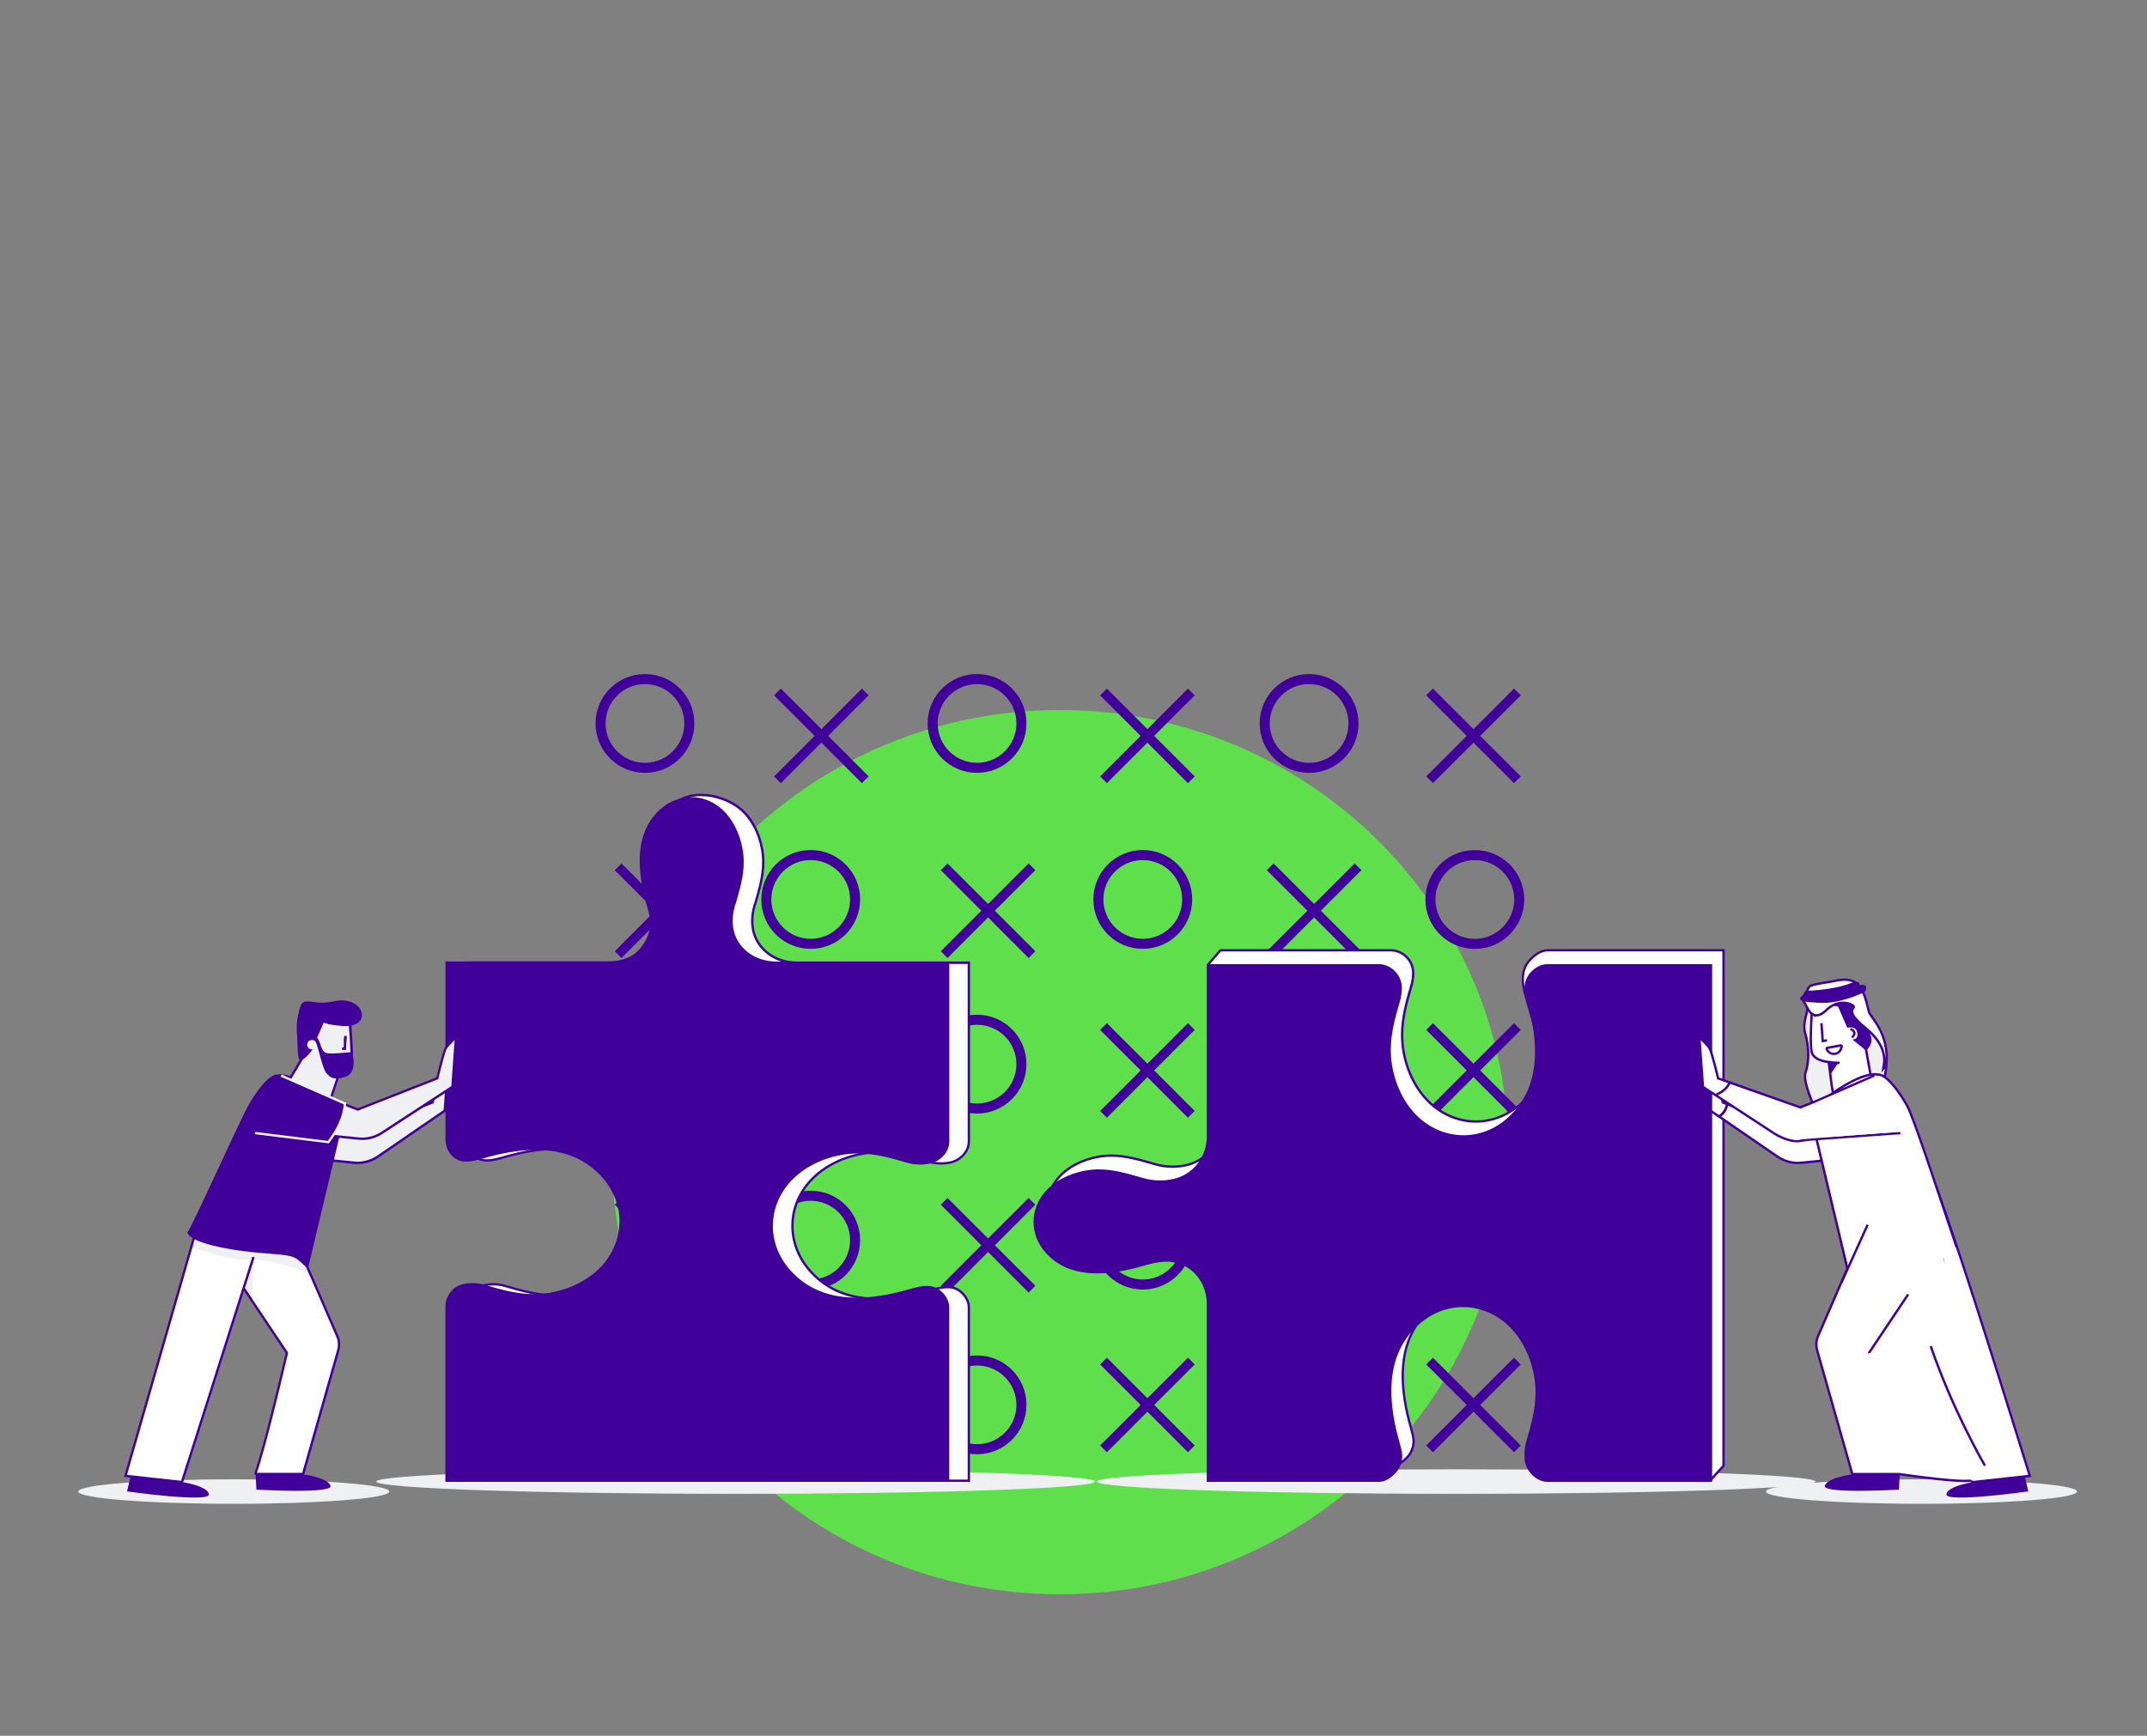 <?xml version="1.0" encoding="UTF-8"?><svg xmlns="http://www.w3.org/2000/svg" xmlns:xlink="http://www.w3.org/1999/xlink" viewBox="0 0 852 689"><rect x="0" y="0" width="852" height="689" fill="#808080" stroke="none"/><defs><style>.d,.e{fill:none;}.f{fill:#fff;}.g{fill:#eff0f2;}.h{fill:#410099;}.i{fill:#5edf4b;}.j{mix-blend-mode:multiply;}.e{stroke:#410099;stroke-miterlimit:10;stroke-width:2px;}.k{clip-path:url(#b);}.l{clip-path:url(#c);}.m{isolation:isolate;}</style><clipPath id="b"><rect class="d" x="140.3" y="576.23" width="303.23" height="17.73"/></clipPath><clipPath id="c"><rect class="d" x="426.24" y="576.23" width="303.23" height="17.73"/></clipPath></defs><g class="m"><g id="a"><g><path class="i" d="M420.6,632.84c98.28,0,177.95-78.57,177.95-175.5s-79.67-175.5-177.95-175.5-177.95,78.57-177.95,175.5,79.67,175.5,177.95,175.5"/><polygon class="h" points="342.03 274.76 325.95 290.85 309.86 274.76 308.6 276.02 324.69 292.11 308.6 308.19 309.86 309.45 325.95 293.37 342.03 309.45 343.29 308.19 327.21 292.11 343.29 276.02 342.03 274.76"/><polygon class="e" points="342.03 274.76 325.95 290.85 309.86 274.76 308.6 276.02 324.69 292.11 308.6 308.19 309.86 309.45 325.95 293.37 342.03 309.45 343.29 308.19 327.21 292.11 343.29 276.02 342.03 274.76"/><polygon class="h" points="471.42 274.76 455.34 290.85 439.25 274.76 437.99 276.02 454.08 292.11 437.99 308.19 439.25 309.45 455.34 293.37 471.42 309.45 472.68 308.19 456.6 292.11 472.68 276.02 471.42 274.76"/><polygon class="e" points="471.42 274.76 455.34 290.85 439.25 274.76 437.99 276.02 454.08 292.11 437.99 308.19 439.25 309.45 455.34 293.37 471.42 309.45 472.68 308.19 456.6 292.11 472.68 276.02 471.42 274.76"/><polygon class="h" points="602.07 276.02 600.81 274.76 584.72 290.85 568.64 274.76 567.38 276.02 583.46 292.11 567.38 308.19 568.64 309.45 584.72 293.37 600.81 309.45 602.07 308.19 585.98 292.11 602.07 276.02"/><polygon class="e" points="602.07 276.02 600.81 274.76 584.72 290.85 568.64 274.76 567.38 276.02 583.46 292.11 567.38 308.19 568.64 309.45 584.72 293.37 600.81 309.45 602.07 308.19 585.98 292.11 602.07 276.02"/><polygon class="h" points="278.8 344.16 262.71 360.24 246.63 344.16 245.37 345.42 261.45 361.5 245.37 377.59 246.63 378.85 262.71 362.76 278.8 378.85 280.06 377.59 263.97 361.5 280.06 345.42 278.8 344.16"/><polygon class="e" points="278.8 344.16 262.71 360.24 246.63 344.16 245.37 345.42 261.45 361.5 245.37 377.59 246.63 378.85 262.71 362.76 278.8 378.85 280.06 377.59 263.97 361.5 280.06 345.42 278.8 344.16"/><polygon class="h" points="342.03 407.56 325.95 423.64 309.86 407.56 308.6 408.82 324.69 424.9 308.6 440.99 309.86 442.25 325.95 426.16 342.03 442.25 343.29 440.99 327.21 424.9 343.29 408.82 342.03 407.56"/><polygon class="e" points="342.03 407.56 325.95 423.64 309.86 407.56 308.6 408.82 324.69 424.9 308.6 440.99 309.86 442.25 325.95 426.16 342.03 442.25 343.29 440.99 327.21 424.9 343.29 408.82 342.03 407.56"/><polygon class="h" points="408.18 344.16 392.1 360.24 376.02 344.16 374.76 345.42 390.84 361.5 374.76 377.59 376.02 378.85 392.1 362.76 408.18 378.85 409.44 377.59 393.36 361.5 409.44 345.42 408.18 344.16"/><polygon class="e" points="408.18 344.16 392.1 360.24 376.02 344.16 374.76 345.42 390.84 361.5 374.76 377.59 376.02 378.85 392.1 362.76 408.18 378.85 409.44 377.59 393.36 361.5 409.44 345.42 408.18 344.16"/><polygon class="h" points="471.42 407.56 455.34 423.64 439.25 407.56 437.99 408.82 454.08 424.9 437.99 440.99 439.25 442.25 455.34 426.16 471.42 442.25 472.68 440.99 456.6 424.9 472.68 408.82 471.42 407.56"/><polygon class="e" points="471.42 407.56 455.34 423.64 439.25 407.56 437.99 408.82 454.08 424.9 437.99 440.99 439.25 442.25 455.34 426.16 471.42 442.25 472.68 440.99 456.6 424.9 472.68 408.82 471.42 407.56"/><polygon class="h" points="537.57 344.16 521.49 360.24 505.41 344.16 504.14 345.42 520.23 361.5 504.14 377.59 505.41 378.85 521.49 362.76 537.57 378.85 538.83 377.59 522.75 361.5 538.83 345.42 537.57 344.16"/><polygon class="e" points="537.57 344.16 521.49 360.24 505.41 344.16 504.14 345.42 520.23 361.5 504.14 377.59 505.41 378.85 521.49 362.76 537.57 378.85 538.83 377.59 522.75 361.5 538.83 345.42 537.57 344.16"/><polygon class="h" points="600.81 407.56 584.72 423.64 568.64 407.56 567.38 408.82 583.46 424.9 567.38 440.99 568.64 442.25 584.72 426.16 600.81 442.25 602.07 440.99 585.98 424.9 602.07 408.82 600.81 407.56"/><polygon class="e" points="600.81 407.56 584.72 423.64 568.64 407.56 567.38 408.82 583.46 424.9 567.38 440.99 568.64 442.25 584.72 426.16 600.81 442.25 602.07 440.99 585.98 424.9 602.07 408.82 600.81 407.56"/><polygon class="h" points="278.8 476.95 262.71 493.03 246.63 476.95 245.37 478.21 261.45 494.3 245.37 510.38 246.63 511.64 262.71 495.56 278.8 511.64 280.06 510.38 263.97 494.3 280.06 478.21 278.8 476.95"/><polygon class="e" points="278.8 476.95 262.71 493.03 246.63 476.95 245.37 478.21 261.45 494.3 245.37 510.38 246.63 511.64 262.71 495.56 278.8 511.64 280.06 510.38 263.97 494.3 280.06 478.21 278.8 476.95"/><polygon class="h" points="342.03 540.35 325.95 556.43 309.86 540.35 308.6 541.61 324.69 557.7 308.6 573.78 309.86 575.04 325.95 558.96 342.03 575.04 343.29 573.78 327.21 557.7 343.29 541.61 342.03 540.35"/><polygon class="e" points="342.03 540.35 325.95 556.43 309.86 540.35 308.6 541.61 324.69 557.7 308.6 573.78 309.86 575.04 325.95 558.96 342.03 575.04 343.29 573.78 327.21 557.7 343.29 541.61 342.03 540.35"/><polygon class="h" points="408.18 476.95 392.1 493.03 376.02 476.95 374.76 478.21 390.84 494.3 374.76 510.38 376.02 511.64 392.1 495.56 408.18 511.64 409.44 510.38 393.36 494.3 409.44 478.21 408.18 476.95"/><polygon class="e" points="408.18 476.95 392.1 493.03 376.02 476.95 374.76 478.21 390.84 494.3 374.76 510.38 376.02 511.64 392.1 495.56 408.18 511.64 409.44 510.38 393.36 494.3 409.44 478.21 408.18 476.95"/><polygon class="h" points="471.42 540.35 455.34 556.43 439.25 540.35 437.99 541.61 454.08 557.7 437.99 573.78 439.25 575.04 455.34 558.96 471.42 575.04 472.68 573.78 456.6 557.7 472.68 541.61 471.42 540.35"/><polygon class="e" points="471.42 540.35 455.34 556.43 439.25 540.35 437.99 541.61 454.08 557.7 437.99 573.78 439.25 575.04 455.34 558.96 471.42 575.04 472.68 573.78 456.6 557.7 472.68 541.61 471.42 540.35"/><polygon class="h" points="537.57 476.95 521.49 493.03 505.41 476.95 504.14 478.21 520.23 494.3 504.14 510.38 505.41 511.64 521.49 495.56 537.57 511.64 538.83 510.38 522.75 494.3 538.83 478.21 537.57 476.95"/><polygon class="e" points="537.57 476.95 521.49 493.03 505.41 476.95 504.14 478.21 520.23 494.3 504.14 510.38 505.41 511.64 521.49 495.56 537.57 511.64 538.83 510.38 522.75 494.3 538.83 478.21 537.57 476.95"/><polygon class="h" points="600.81 540.35 584.72 556.43 568.64 540.35 567.38 541.61 583.46 557.7 567.38 573.78 568.64 575.04 584.72 558.96 600.81 575.04 602.07 573.78 585.98 557.7 602.07 541.61 600.81 540.35"/><polygon class="e" points="600.81 540.35 584.72 556.43 568.64 540.35 567.38 541.61 583.46 557.7 567.38 573.78 568.64 575.04 584.72 558.96 600.81 575.04 602.07 573.78 585.98 557.7 602.07 541.61 600.81 540.35"/><g><path class="h" d="M255.94,303.8c-9.17,0-16.63-7.46-16.63-16.63s7.46-16.63,16.63-16.63,16.63,7.46,16.63,16.63-7.46,16.63-16.63,16.63m0-35.24c-10.28,0-18.61,8.33-18.61,18.61s8.33,18.61,18.61,18.61,18.61-8.33,18.61-18.61-8.33-18.61-18.61-18.61"/><path class="e" d="M255.94,303.8c-9.17,0-16.63-7.46-16.63-16.63s7.46-16.63,16.63-16.63,16.63,7.46,16.63,16.63-7.46,16.63-16.63,16.63Zm0-35.24c-10.28,0-18.61,8.33-18.61,18.61s8.33,18.61,18.61,18.61,18.61-8.33,18.61-18.61-8.33-18.61-18.61-18.61Z"/><path class="h" d="M387.72,303.8c-9.17,0-16.63-7.46-16.63-16.63s7.46-16.63,16.63-16.63,16.63,7.46,16.63,16.63-7.46,16.63-16.63,16.63m0-35.24c-10.28,0-18.61,8.33-18.61,18.61s8.33,18.61,18.61,18.61,18.61-8.33,18.61-18.61-8.33-18.61-18.61-18.61"/><path class="e" d="M387.72,303.8c-9.17,0-16.63-7.46-16.63-16.63s7.46-16.63,16.63-16.63,16.63,7.46,16.63,16.63-7.46,16.63-16.63,16.63Zm0-35.24c-10.28,0-18.61,8.33-18.61,18.61s8.33,18.61,18.61,18.61,18.61-8.33,18.61-18.61-8.33-18.61-18.61-18.61Z"/><path class="h" d="M519.49,303.8c-9.17,0-16.63-7.46-16.63-16.63s7.46-16.63,16.63-16.63,16.63,7.46,16.63,16.63-7.46,16.63-16.63,16.63m0-35.24c-10.28,0-18.61,8.33-18.61,18.61s8.33,18.61,18.61,18.61,18.61-8.33,18.61-18.61-8.33-18.61-18.61-18.61"/><path class="e" d="M519.49,303.8c-9.17,0-16.63-7.46-16.63-16.63s7.46-16.63,16.63-16.63,16.63,7.46,16.63,16.63-7.46,16.63-16.63,16.63Zm0-35.24c-10.28,0-18.61,8.33-18.61,18.61s8.33,18.61,18.61,18.61,18.61-8.33,18.61-18.61-8.33-18.61-18.61-18.61Z"/><path class="h" d="M321.71,373.66c-9.17,0-16.63-7.46-16.63-16.63s7.46-16.63,16.63-16.63,16.63,7.46,16.63,16.63-7.46,16.63-16.63,16.63m0-35.24c-10.28,0-18.61,8.33-18.61,18.61s8.33,18.61,18.61,18.61,18.61-8.33,18.61-18.61-8.33-18.61-18.61-18.61"/><path class="e" d="M321.71,373.66c-9.17,0-16.63-7.46-16.63-16.63s7.46-16.63,16.63-16.63,16.63,7.46,16.63,16.63-7.46,16.63-16.63,16.63Zm0-35.24c-10.28,0-18.61,8.33-18.61,18.61s8.33,18.61,18.61,18.61,18.61-8.33,18.61-18.61-8.33-18.61-18.61-18.61Z"/><path class="h" d="M255.94,439.04c-9.17,0-16.63-7.46-16.63-16.63s7.46-16.63,16.63-16.63,16.63,7.46,16.63,16.63-7.46,16.63-16.63,16.63m0-35.24c-10.28,0-18.61,8.33-18.61,18.61s8.33,18.61,18.61,18.61,18.61-8.33,18.61-18.61-8.33-18.61-18.61-18.61"/><path class="e" d="M255.94,439.04c-9.17,0-16.63-7.46-16.63-16.63s7.46-16.63,16.63-16.63,16.63,7.46,16.63,16.63-7.46,16.63-16.63,16.63Zm0-35.24c-10.28,0-18.61,8.33-18.61,18.61s8.33,18.61,18.61,18.61,18.61-8.33,18.61-18.61-8.33-18.61-18.61-18.61Z"/><path class="h" d="M453.49,373.66c-9.17,0-16.63-7.46-16.63-16.63s7.46-16.63,16.63-16.63,16.63,7.46,16.63,16.63-7.46,16.63-16.63,16.63m0-35.24c-10.28,0-18.61,8.33-18.61,18.61s8.33,18.61,18.61,18.61,18.61-8.33,18.61-18.61-8.33-18.61-18.61-18.61"/><path class="e" d="M453.49,373.66c-9.17,0-16.63-7.46-16.63-16.63s7.46-16.63,16.63-16.63,16.63,7.46,16.63,16.63-7.46,16.63-16.63,16.63Zm0-35.24c-10.28,0-18.61,8.33-18.61,18.61s8.33,18.61,18.61,18.61,18.61-8.33,18.61-18.61-8.33-18.61-18.61-18.61Z"/><path class="h" d="M387.72,439.04c-9.17,0-16.63-7.46-16.63-16.63s7.46-16.63,16.63-16.63,16.63,7.46,16.63,16.63-7.46,16.63-16.63,16.63m0-35.24c-10.28,0-18.61,8.33-18.61,18.61s8.33,18.61,18.61,18.61,18.61-8.33,18.61-18.61-8.33-18.61-18.61-18.61"/><path class="e" d="M387.72,439.04c-9.17,0-16.63-7.46-16.63-16.63s7.46-16.63,16.63-16.63,16.63,7.46,16.63,16.63-7.46,16.63-16.63,16.63Zm0-35.24c-10.28,0-18.61,8.33-18.61,18.61s8.33,18.61,18.61,18.61,18.61-8.33,18.61-18.61-8.33-18.61-18.61-18.61Z"/><path class="h" d="M585.26,340.41c9.17,0,16.63,7.46,16.63,16.63s-7.46,16.63-16.63,16.63-16.63-7.46-16.63-16.63,7.46-16.63,16.63-16.63m0,35.24c10.28,0,18.61-8.33,18.61-18.61s-8.33-18.61-18.61-18.61-18.61,8.33-18.61,18.61,8.33,18.61,18.61,18.61"/><path class="e" d="M585.26,340.41c9.17,0,16.63,7.46,16.63,16.63s-7.46,16.63-16.63,16.63-16.63-7.46-16.63-16.63,7.46-16.63,16.63-16.63Zm0,35.24c10.28,0,18.61-8.33,18.61-18.61s-8.33-18.61-18.61-18.61-18.61,8.33-18.61,18.61,8.33,18.61,18.61,18.61Z"/><path class="h" d="M519.49,439.04c-9.17,0-16.63-7.46-16.63-16.63s7.46-16.63,16.63-16.63,16.63,7.46,16.63,16.63-7.46,16.63-16.63,16.63m0-35.24c-10.28,0-18.61,8.33-18.61,18.61s8.33,18.61,18.61,18.61,18.61-8.33,18.61-18.61-8.33-18.61-18.61-18.61"/><path class="e" d="M519.49,439.04c-9.17,0-16.63-7.46-16.63-16.63s7.46-16.63,16.63-16.63,16.63,7.46,16.63,16.63-7.46,16.63-16.63,16.63Zm0-35.24c-10.28,0-18.61,8.33-18.61,18.61s8.33,18.61,18.61,18.61,18.61-8.33,18.61-18.61-8.33-18.61-18.61-18.61Z"/><path class="h" d="M321.71,508.9c-9.17,0-16.63-7.46-16.63-16.63s7.46-16.63,16.63-16.63,16.63,7.46,16.63,16.63-7.46,16.63-16.63,16.63m0-35.24c-10.28,0-18.61,8.33-18.61,18.61s8.33,18.61,18.61,18.61,18.61-8.33,18.61-18.61-8.33-18.61-18.61-18.61"/><path class="e" d="M321.71,508.9c-9.17,0-16.63-7.46-16.63-16.63s7.46-16.63,16.63-16.63,16.63,7.46,16.63,16.63-7.46,16.63-16.63,16.63Zm0-35.24c-10.28,0-18.61,8.33-18.61,18.61s8.33,18.61,18.61,18.61,18.61-8.33,18.61-18.61-8.33-18.61-18.61-18.61Z"/><path class="h" d="M255.94,574.28c-9.17,0-16.63-7.46-16.63-16.63s7.46-16.63,16.63-16.63,16.63,7.46,16.63,16.63-7.46,16.63-16.63,16.63m0-35.24c-10.28,0-18.61,8.33-18.61,18.61s8.33,18.61,18.61,18.61,18.61-8.33,18.61-18.61-8.33-18.61-18.61-18.61"/><path class="e" d="M255.94,574.28c-9.17,0-16.63-7.46-16.63-16.63s7.46-16.63,16.63-16.63,16.63,7.46,16.63,16.63-7.46,16.63-16.63,16.63Zm0-35.24c-10.28,0-18.61,8.33-18.61,18.61s8.33,18.61,18.61,18.61,18.61-8.33,18.61-18.61-8.33-18.61-18.61-18.61Z"/><path class="h" d="M453.49,508.9c-9.17,0-16.63-7.46-16.63-16.63s7.46-16.63,16.63-16.63,16.63,7.46,16.63,16.63-7.46,16.63-16.63,16.63m0-35.24c-10.28,0-18.61,8.33-18.61,18.61s8.33,18.61,18.61,18.61,18.61-8.33,18.61-18.61-8.33-18.61-18.61-18.61"/><path class="e" d="M453.49,508.9c-9.17,0-16.63-7.46-16.63-16.63s7.46-16.63,16.63-16.63,16.63,7.46,16.63,16.63-7.46,16.63-16.63,16.63Zm0-35.24c-10.28,0-18.61,8.33-18.61,18.61s8.33,18.61,18.61,18.61,18.61-8.33,18.61-18.61-8.33-18.61-18.61-18.61Z"/><path class="h" d="M387.72,574.28c-9.17,0-16.63-7.46-16.63-16.63s7.46-16.63,16.63-16.63,16.63,7.46,16.63,16.63-7.46,16.63-16.63,16.63m0-35.24c-10.28,0-18.61,8.33-18.61,18.61s8.33,18.61,18.61,18.61,18.61-8.33,18.61-18.61-8.33-18.61-18.61-18.61"/><path class="e" d="M387.72,574.28c-9.17,0-16.63-7.46-16.63-16.63s7.46-16.63,16.63-16.63,16.63,7.46,16.63,16.63-7.46,16.63-16.63,16.63Zm0-35.24c-10.28,0-18.61,8.33-18.61,18.61s8.33,18.61,18.61,18.61,18.61-8.33,18.61-18.61-8.33-18.61-18.61-18.61Z"/><path class="h" d="M585.26,508.9c-9.17,0-16.63-7.46-16.63-16.63s7.46-16.63,16.63-16.63,16.63,7.46,16.63,16.63-7.46,16.63-16.63,16.63m0-35.24c-10.28,0-18.61,8.33-18.61,18.61s8.33,18.61,18.61,18.61,18.61-8.33,18.61-18.61-8.33-18.61-18.61-18.61"/><path class="e" d="M585.26,508.9c-9.17,0-16.63-7.46-16.63-16.63s7.46-16.63,16.63-16.63,16.63,7.46,16.63,16.63-7.46,16.63-16.63,16.63Zm0-35.24c-10.28,0-18.61,8.33-18.61,18.61s8.33,18.61,18.61,18.61,18.61-8.33,18.61-18.61-8.33-18.61-18.61-18.61Z"/><path class="h" d="M519.49,574.28c-9.17,0-16.63-7.46-16.63-16.63s7.46-16.63,16.63-16.63,16.63,7.46,16.63,16.63-7.46,16.63-16.63,16.63m0-35.24c-10.28,0-18.61,8.33-18.61,18.61s8.33,18.61,18.61,18.61,18.61-8.33,18.61-18.61-8.33-18.61-18.61-18.61"/><path class="e" d="M519.49,574.28c-9.17,0-16.63-7.46-16.63-16.63s7.46-16.63,16.63-16.63,16.63,7.46,16.63,16.63-7.46,16.63-16.63,16.63Zm0-35.24c-10.28,0-18.61,8.33-18.61,18.61s8.33,18.61,18.61,18.61,18.61-8.33,18.61-18.61-8.33-18.61-18.61-18.61Z"/><g class="j"><g class="k"><path class="g" d="M149.3,588.1c0,2.69,63.85,4.87,142.61,4.87s142.61-2.18,142.61-4.87-63.85-4.86-142.61-4.86-142.61,2.18-142.61,4.86"/></g></g><path class="f" d="M226.65,513.62c-9.54,1.63-17.6-.69-25.38-2.93l-1.01-.29c-2.73-.78-5.96-.82-8.58-.09-3.57,.99-6.22,4.45-6.22,8.41v69.05h199.01v-68.92c0-2.87-2.07-5.5-4.24-6.86-2.91-1.83-6.57-1.08-11.25,.27-21.53,6.18-37.15,3.7-47.35-7.59-9.23-10.21-9.61-24.64-.8-35.1,4.96-5.89,12.74-10.11,21.43-11.6,9.54-1.62,17.57,.69,25.36,2.93l1,.29c2.77,.79,6.59,.82,9.23,.06,3.46-.99,6.61-4.3,6.61-8.05v-71.04h-68.21c-9.64,0-17.6-6.63-17.75-16.15-.04-2.48,.28-4.36,.95-6.7l.29-.74c2.15-7.45,4-13.74,2.71-21.29-1.14-6.65-4.26-12.48-8.56-16.11-6.97-5.87-19.65-8.07-26.47-1.91-8.53,7.7-7.12,22.64-1.96,40.59,.22,.75,.43,1.53,.63,2.29,1.4,5.38,.26,9.85-3.13,14.24-3.39,4.38-8.5,5.78-14.04,5.78h-63.47v70.27c0,3.04,1.56,5.79,3.82,7.19,2.89,1.78,6.24,1.04,10.9-.3,21.54-6.18,37-3.7,47.21,7.6,9.22,10.21,9.53,24.64,.73,35.1-4.96,5.89-12.78,10.11-21.47,11.59"/><path class="h" d="M226.65,513.62l-.08-.46c-2.21,.38-4.34,.54-6.4,.54-6.74,0-12.81-1.74-18.78-3.46l-1.01-.29h0c-1.46-.42-3.06-.63-4.63-.63-1.46,0-2.89,.18-4.2,.54-3.78,1.05-6.56,4.69-6.56,8.86v69.51h199.94v-69.38c0-1.55-.56-3.01-1.39-4.25-.83-1.24-1.93-2.28-3.07-3-1.32-.83-2.79-1.16-4.37-1.16-2.16,0-4.54,.59-7.25,1.37-7.63,2.19-14.49,3.28-20.62,3.28-11.11,0-19.77-3.57-26.25-10.74-4.69-5.19-7.05-11.48-7.05-17.76,0-5.88,2.07-11.76,6.26-16.73,4.88-5.79,12.56-9.97,21.16-11.44,2.21-.38,4.33-.54,6.39-.54,6.74,0,12.79,1.74,18.76,3.46l1,.29h0c1.48,.42,3.21,.63,4.93,.63,1.62,0,3.22-.19,4.56-.57,1.83-.52,3.55-1.65,4.83-3.14,1.28-1.49,2.12-3.36,2.12-5.37v-71.51h-68.68c-4.71,0-9-1.62-12.12-4.39-3.12-2.77-5.09-6.67-5.16-11.31,0-.13,0-.26,0-.39,0-2.24,.31-3.99,.94-6.18l-.45-.13,.43,.17,.3-.76v-.02c1.66-5.75,3.16-10.85,3.16-16.41,0-1.65-.13-3.33-.43-5.09-1.16-6.75-4.32-12.67-8.72-16.39-4.16-3.5-10.24-5.7-16.01-5.7-4.13,0-8.12,1.14-11.07,3.81-2.24,2.02-3.81,4.53-4.82,7.43-1.01,2.9-1.45,6.19-1.45,9.79,0,6.92,1.64,15.03,4.17,23.84,.22,.75,.43,1.52,.63,2.28,.38,1.47,.57,2.87,.57,4.21,0,3.44-1.22,6.53-3.62,9.64-1.64,2.12-3.68,3.51-6.01,4.38-2.32,.87-4.93,1.21-7.66,1.21h-63.94v70.74c0,3.2,1.63,6.09,4.04,7.58,1.29,.8,2.69,1.12,4.2,1.12,2.08,0,4.37-.59,7.07-1.37,7.63-2.19,14.48-3.28,20.58-3.28,11.06,0,19.66,3.57,26.15,10.74,4.67,5.17,7.01,11.42,7.01,17.68,0,5.91-2.09,11.81-6.29,16.81-4.87,5.79-12.6,9.97-21.19,11.44l.08,.46,.08,.46c8.79-1.5,16.7-5.77,21.74-11.75,4.35-5.16,6.51-11.28,6.51-17.41,0-6.49-2.43-12.97-7.25-18.3-6.66-7.38-15.58-11.05-26.84-11.05-6.22,0-13.15,1.11-20.84,3.32-2.69,.77-4.92,1.33-6.82,1.33-1.38,0-2.57-.28-3.71-.98-2.11-1.3-3.6-3.91-3.6-6.79v-69.81h63.01c2.81,0,5.53-.35,7.99-1.27,2.46-.92,4.67-2.42,6.42-4.68,2.49-3.21,3.81-6.54,3.81-10.2,0-1.43-.2-2.9-.6-4.44-.2-.77-.42-1.55-.64-2.3-2.52-8.77-4.14-16.81-4.13-23.59,0-3.53,.44-6.71,1.4-9.48,.96-2.77,2.45-5.13,4.56-7.04,2.74-2.47,6.49-3.57,10.45-3.57,5.53,0,11.45,2.14,15.41,5.49,4.2,3.54,7.29,9.27,8.4,15.83,.29,1.7,.42,3.33,.42,4.93,0,5.39-1.46,10.4-3.12,16.16l.45,.13-.43-.17-.3,.76v.02c-.65,2.24-.98,4.11-.98,6.44,0,.13,0,.27,0,.4,.08,4.89,2.17,9.06,5.48,11.99,3.3,2.93,7.82,4.62,12.74,4.62h67.75v70.58c0,1.74-.73,3.41-1.89,4.76-1.16,1.35-2.74,2.38-4.38,2.85-1.23,.35-2.76,.53-4.31,.53-1.64,0-3.3-.2-4.67-.59h0l-1-.29c-5.96-1.72-12.12-3.49-19.02-3.5-2.11,0-4.29,.17-6.55,.55-8.79,1.5-16.67,5.77-21.71,11.75-4.33,5.14-6.48,11.23-6.48,17.33,0,6.51,2.45,13.03,7.29,18.38,6.66,7.38,15.64,11.06,26.94,11.05,6.24,0,13.19-1.11,20.88-3.32,2.69-.78,5.01-1.34,7-1.34,1.46,0,2.73,.3,3.88,1.02,1.03,.65,2.04,1.6,2.79,2.73,.75,1.13,1.23,2.42,1.23,3.74v68.45H185.93v-68.59c0-3.75,2.52-7.04,5.88-7.97,1.21-.34,2.57-.51,3.95-.51,1.49,0,3.01,.2,4.38,.59h0l1.01,.29c5.96,1.72,12.13,3.5,19.03,3.5,2.11,0,4.29-.17,6.55-.55l-.08-.46Z"/><g class="j"><g class="l"><path class="g" d="M435.24,588.1c0,2.69,63.85,4.87,142.61,4.87s142.61-2.18,142.61-4.87-63.85-4.86-142.61-4.86-142.61,2.18-142.61,4.86"/></g></g><path class="f" d="M683.96,377.21h-69.65c-2.77,0-5.08,1.7-7.01,3.68-4.61,4.74-2.67,11.31-1.97,14,.18,.69,.38,1.45,.58,2.14,6.18,21.54,9.06,30.81-2.24,41.01-10.21,9.22-24.64,9.53-35.1,.72-5.89-4.96-10.11-12.78-11.6-21.47-1.63-9.55,.69-17.6,2.93-25.38l.29-1.01c.43-1.48,.64-3.33,.61-4.91-.08-4.71-4.06-8.78-8.87-8.78h-67.63l-4.71,5.45,4.71,62.61c0,7.94-5.17,14.92-12.57,16.97-4.22,1.17-8.92,1.14-13.26-.11l-1.01-.29c-7.45-2.15-13.88-4.01-21.44-2.71-6.65,1.13-12.55,4.26-16.18,8.56-5.87,6.97-5.67,16.6,.5,23.42,7.71,8.53,20.18,10.17,38.12,5.01,4.85-1.39,11.5-3.3,17.95,.69,4.86,3,7.88,8.65,7.88,14.74v70.28h67.76c2.75,0,5.31-1.99,7.02-4.16,1.66-2.1,2.26-5.16,1.65-7.73-.23-.98-.51-2.12-.78-3.07-6.18-21.53-3.7-37.06,7.59-47.26,5.24-4.74,11.61-7.17,17.97-7.17,6.02,0,12.04,2.11,17.13,6.39,5.89,4.96,10.11,12.78,11.6,21.47,1.63,9.55-.69,17.59-2.93,25.38l-.29,1.01c-.54,1.88-.73,4.67-.55,6.64,.4,4.35,63.88,14.08,68.42,14.08l5.07-5.57v-204.62Z"/><path class="h" d="M683.96,377.21v-.46h-69.65c-1.48,0-2.83,.46-4.05,1.16-1.22,.7-2.31,1.65-3.29,2.66-1.21,1.24-1.99,2.61-2.46,3.99-.48,1.39-.65,2.79-.65,4.12,0,2.64,.67,4.99,1.02,6.33h0c.18,.69,.38,1.45,.58,2.15,3.15,10.96,5.42,18.73,5.42,24.97,0,3.01-.52,5.66-1.71,8.18-1.19,2.52-3.07,4.92-5.81,7.4-5.17,4.67-11.42,7.01-17.68,7.01-5.91,0-11.82-2.09-16.82-6.3-5.79-4.88-9.97-12.6-11.44-21.19-.38-2.21-.54-4.34-.54-6.4,0-6.74,1.74-12.81,3.46-18.77l.29-1.01c.42-1.46,.63-3.23,.63-4.79,0-.09,0-.17,0-.26-.04-2.49-1.11-4.79-2.79-6.47-1.69-1.69-4-2.76-6.54-2.76h-67.84l-4.97,5.76,4.72,62.8,.46-.04h-.46c0,7.74-5.05,14.53-12.23,16.52-2.01,.56-4.13,.84-6.27,.84-2.27,0-4.55-.32-6.74-.94l-1.01-.29c-5.74-1.65-10.92-3.15-16.52-3.16-1.66,0-3.36,.13-5.12,.43-6.74,1.15-12.73,4.31-16.45,8.72-2.92,3.46-4.38,7.58-4.38,11.7,0,4.37,1.64,8.74,4.89,12.33,2.44,2.7,5.36,4.73,8.76,6.08,3.4,1.35,7.28,2.01,11.65,2.01,5.32,0,11.36-.99,18.18-2.95,2.68-.77,5.87-1.68,9.24-1.68,2.72,0,5.54,.59,8.34,2.32,4.71,2.91,7.67,8.41,7.66,14.35v70.74h68.22c1.49,0,2.9-.54,4.15-1.34,1.25-.81,2.35-1.88,3.23-3,1.31-1.66,1.98-3.84,1.98-5.96,0-.73-.08-1.46-.25-2.16-.23-.98-.51-2.13-.78-3.09-2.19-7.63-3.28-14.49-3.28-20.6,0-11.08,3.57-19.7,10.74-26.19,5.17-4.67,11.42-7.05,17.66-7.05,5.91,0,11.83,2.07,16.83,6.28,5.79,4.88,9.97,12.6,11.44,21.19,.38,2.21,.54,4.34,.54,6.4,0,6.74-1.74,12.81-3.46,18.77l-.29,1.01c-.43,1.49-.64,3.46-.64,5.22,0,.56,.02,1.1,.07,1.59,.03,.28,.17,.5,.34,.69,.34,.37,.85,.68,1.54,1.01,1.29,.61,3.22,1.26,5.63,1.93,8.45,2.36,22.86,5.07,35.63,7.2,6.38,1.06,12.35,1.98,16.95,2.63,2.3,.32,4.26,.58,5.76,.76,1.5,.18,2.53,.28,3.03,.28h.21l5.33-5.85v-205.27h-.46v.46h-.47v204.44l-4.95,5.43,.34,.31v-.47c-.25,0-.76-.04-1.46-.11-5.33-.54-21.97-3.01-37.29-5.86-7.66-1.42-15-2.94-20.44-4.35-2.72-.7-4.96-1.38-6.51-2-.77-.31-1.38-.61-1.76-.86-.19-.13-.33-.25-.41-.34l-.07-.1v-.03c-.05-.46-.08-.97-.08-1.51,0-1.68,.21-3.6,.6-4.96l.29-1.01c1.71-5.96,3.49-12.12,3.5-19.02,0-2.11-.17-4.29-.55-6.56-1.5-8.79-5.77-16.69-11.75-21.74-5.16-4.35-11.3-6.5-17.43-6.5-6.48,0-12.96,2.48-18.28,7.29-7.38,6.66-11.05,15.61-11.05,26.88,0,6.23,1.11,13.16,3.32,20.86,.27,.94,.54,2.08,.77,3.05,.15,.62,.22,1.28,.22,1.95,0,1.93-.62,3.93-1.78,5.39-.83,1.05-1.86,2.05-3.01,2.79-1.14,.74-2.39,1.19-3.65,1.19h-67.29v-69.81c0-6.25-3.1-12.04-8.1-15.14-2.96-1.83-5.98-2.46-8.83-2.46-3.53,0-6.81,.95-9.49,1.72-6.76,1.94-12.72,2.91-17.93,2.91-4.28,0-8.04-.65-11.31-1.95-3.27-1.3-6.07-3.24-8.42-5.84-3.1-3.43-4.65-7.57-4.65-11.71,0-3.9,1.38-7.8,4.16-11.1,3.54-4.2,9.34-7.29,15.9-8.4,1.7-.29,3.35-.42,4.96-.42,5.43,0,10.52,1.46,16.27,3.12l1.01,.29c2.27,.65,4.64,.98,7,.98,2.22,0,4.42-.29,6.51-.87,7.61-2.12,12.91-9.28,12.91-17.42v-.02l-4.69-62.43,4.44-5.15h67.42c2.27,0,4.36,.96,5.88,2.49,1.53,1.53,2.49,3.61,2.52,5.83,0,.08,0,.16,0,.24,0,1.48-.21,3.19-.6,4.53l-.29,1.01c-1.71,5.96-3.49,12.12-3.5,19.02,0,2.11,.17,4.29,.55,6.56,1.5,8.79,5.77,16.7,11.75,21.75,5.16,4.35,11.29,6.52,17.41,6.52,6.49,0,12.97-2.43,18.3-7.25,2.8-2.53,4.77-5.03,6.02-7.69,1.26-2.65,1.8-5.46,1.8-8.57,0-6.46-2.31-14.26-5.46-25.22-.2-.68-.39-1.43-.58-2.13h0c-.35-1.35-.99-3.6-.99-6.09,0-1.25,.16-2.55,.6-3.82,.44-1.27,1.14-2.51,2.25-3.65,.95-.97,1.98-1.86,3.09-2.51,1.11-.64,2.3-1.04,3.59-1.04h69.65v-.47h0Z"/><path class="f" d="M720.53,447.93l-5.32,2.07-29.78-11.69c-.47,1.78-1.43,3.89-3.34,4.82l23.11,15.87c2.86,1.98,6.28,2.89,9.59,2.56l15-1.51-9.27-12.12Z"/><path class="h" d="M720.53,447.93l-.17-.43-5.15,2-30.09-11.81-.13,.5c-.23,.86-.57,1.79-1.08,2.61-.5,.81-1.16,1.5-2.02,1.92l-.72,.35,23.77,16.32h0c2.55,1.76,5.53,2.7,8.51,2.7,.47,0,.93-.02,1.4-.07l15.83-1.59-9.99-13.05-.33,.13,.17,.43-.37,.28,8.77,11.45-14.17,1.42c-.43,.04-.87,.07-1.3,.07-2.78,0-5.59-.88-7.98-2.54h0l-23.11-15.87-.26,.38,.2,.42c1.06-.51,1.84-1.34,2.41-2.26,.57-.92,.94-1.93,1.19-2.86l-.45-.12-.17,.43,29.94,11.76,5.49-2.13-.17-.43-.37,.28,.37-.28Z"/><path class="f" d="M685.44,438.31l-1.78-.7s-2.49-10.41-3.36-11.88c-.87-1.47-2.89-4.51-2.89-4.51l1.43,19.68,3.26,2.23c1.92-.93,2.87-3.04,3.35-4.82"/><path class="h" d="M685.44,438.31l.17-.43-1.78-.7-.17,.43,.45-.11s-.62-2.61-1.36-5.4c-.37-1.4-.76-2.84-1.12-4.03-.18-.6-.35-1.13-.51-1.57-.16-.44-.29-.77-.43-1.01-.88-1.49-2.9-4.53-2.9-4.53l-.98-1.47,1.57,21.67,3.66,2.51,.24-.12c1.06-.51,1.84-1.34,2.41-2.26,.57-.92,.94-1.93,1.19-2.86l.11-.4-.39-.15-.17,.43-.45-.12c-.23,.86-.57,1.79-1.08,2.6-.51,.81-1.16,1.5-2.02,1.92l.2,.42,.26-.38-3.07-2.11-1.41-19.46-.46,.03-.39,.26s.13,.19,.33,.5c.61,.92,1.91,2.91,2.55,3.99,.08,.13,.21,.44,.36,.85,.52,1.45,1.26,4.19,1.87,6.55,.3,1.18,.58,2.27,.77,3.06,.2,.79,.31,1.29,.31,1.29l.06,.24,2.01,.79,.17-.43-.45-.12,.45,.12Z"/><path class="f" d="M719.29,410.33c.29-.69,.49-1.41,.64-2.16,.27-1.32,.57-2.64,.83-3.96,.15-.76,.26-1.61,.16-2.41-.7-.31-1.32-.63-1.85-.89-.84-.42-1.07-1.19-1.01-2.07-.08-.02-.17-.04-.25-.06-.44,3.96-.01,9.35,1.34,11.34,.05,.07,.09,.14,.13,.21"/><path class="h" d="M719.29,410.33l.43,.18c.3-.72,.51-1.48,.67-2.24,.27-1.31,.57-2.63,.83-3.96,.11-.58,.21-1.22,.21-1.87,0-.23-.01-.46-.04-.68l-.03-.26-.24-.11c-.69-.31-1.3-.62-1.83-.88-.3-.15-.47-.33-.59-.56-.12-.23-.17-.51-.17-.84,0-.07,0-.14,0-.22l.03-.39-.37-.1c-.09-.02-.18-.04-.26-.06l-.51-.11-.06,.51c-.11,1.01-.17,2.11-.17,3.23,0,1.66,.12,3.35,.38,4.83,.26,1.48,.63,2.74,1.21,3.59,.04,.05,.08,.12,.12,.19l.48,.76,.35-.83-.43-.18,.39-.25c-.04-.07-.09-.14-.14-.22-.44-.64-.82-1.82-1.06-3.23-.24-1.41-.37-3.06-.37-4.67,0-1.08,.05-2.15,.16-3.12l-.46-.05-.1,.45c.08,.02,.16,.04,.23,.06l.12-.45-.46-.03c0,.1-.01,.19-.01,.28,0,.44,.08,.88,.28,1.27,.2,.4,.54,.74,1,.96,.52,.26,1.15,.58,1.86,.9l.19-.42-.46,.06c.02,.18,.03,.38,.03,.57,0,.56-.09,1.14-.19,1.69-.25,1.31-.55,2.63-.82,3.95-.15,.72-.34,1.42-.62,2.07l.43,.18,.39-.25-.39,.25Z"/><path class="f" d="M718.11,398.49c.35-2.37,2.51-5.23,1.1-4.04-.65,.55-1.1,2.07-1.34,3.98,.08,.02,.16,.04,.25,.06"/><path class="h" d="M718.11,398.49l.46,.07c.12-.82,.5-1.76,.85-2.54,.18-.39,.35-.74,.48-1.02,.07-.14,.12-.27,.16-.38,.02-.06,.04-.11,.06-.17,.02-.06,.03-.12,.03-.21,0-.07,0-.19-.1-.32-.05-.07-.12-.13-.2-.16-.08-.03-.15-.04-.21-.04-.12,0-.19,.03-.25,.06-.17,.08-.29,.18-.48,.33-.44,.38-.73,.96-.97,1.69-.24,.73-.41,1.61-.54,2.59l-.05,.42,.42,.09c.08,.02,.15,.03,.23,.05l.5,.12,.08-.51-.46-.07,.11-.45c-.08-.02-.17-.04-.26-.06l-.1,.45,.46,.06c.12-.93,.29-1.77,.5-2.41,.21-.65,.47-1.1,.68-1.27,.1-.09,.18-.15,.23-.18h.02v-.02l-.12-.27v.29c.1,0,.12-.02,.13-.02l-.13-.27v-.12l-.17,.38c.07,.03,.13,.04,.17,.04v-.41l-.17,.38,.17-.39-.39,.17c.03,.07,.11,.17,.21,.22l.17-.39-.39,.17,.34-.15h-.37s0,.07,.03,.15l.34-.15h-.16l-.21-.04v.04h.21l-.21-.04h0s-.02,.08-.06,.18c-.14,.34-.46,.96-.77,1.68-.31,.72-.62,1.55-.74,2.37l.46,.07,.11-.45-.11,.45Z"/><path class="g" d="M733.42,451.2c-2.39-6.38-5.27-13.21-6.32-14.62-.25,.62-.65,1.98-.98,3.12-1.33,4.58-1.83,5.91-2.64,5.91-.07,0-.13-.01-.2-.03l-.12-.04-.08-.1c-1.08-1.27-8.09-15.7-6.56-19.82,1.64-4.4,1.17-11.16-.11-15.28-.51-1.63-.55-3.41-.14-5.3,.1-.46,.2-.9,.29-1.34,.32-1.45,.66-2.96,.88-4.43,.1-.64,.12-1.26,.07-1.83l-.08-.78,.72,.31c.33,.14,.69,.21,1.09,.21h0c1.31,0,2.85-.77,4.47-1.6,1.92-.97,3.91-1.98,5.97-1.98,.31,0,.62,.02,.92,.07h.01c1.16,.18,2.21,.72,3.2,1.63,.22,.21,.43,.39,.61,.56,.28,.17,1.77,1.09,1.9,1.71l1.38,1.24-1.44-.83-.03,.1h-.37c-.17,0-.36-.02-1.99-1.48-.5-.28-.93-.43-1.25-.43-.27,0-.39,.11-.46,.2-.99,1.26,2.29,3.87,6.44,7.18,1.03,.82,2.14,1.71,3.3,2.66,6.48,5.32,8.56,16.39,4.72,25.2-3.58,8.23-12.3,19.76-12.39,19.87l-.51,.67-.29-.79Z"/><path class="h" d="M727.02,391.09l2.3,2.07c-2.05,.11-4.05,1.12-5.82,2.02-1.57,.8-3.06,1.55-4.26,1.55-.33,0-.63-.06-.9-.18l-1.44-.62,.15,1.57c.05,.54,.03,1.11-.06,1.72-.22,1.45-.55,2.95-.88,4.39-.1,.44-.2,.88-.29,1.32l.9,.22-.91-.2c-.43,1.96-.38,3.83,.15,5.54,1.26,4.04,1.72,10.67,.12,14.98-.71,1.9,.06,5.71,2.29,11.32,1.61,4.05,3.66,8.14,4.35,8.95l.17,.2,.25,.08c.11,.04,.23,.05,.34,.05,1.16,0,1.65-1.26,3.09-6.24,.2-.69,.44-1.51,.65-2.18,1.27,2.32,3.72,8.24,5.77,13.71l.59,1.58,1.02-1.34c.36-.47,8.84-11.68,12.45-19.97,1.84-4.23,2.39-9.19,1.54-13.97-.87-4.92-3.14-9.1-6.39-11.77-1.16-.95-2.25-1.82-3.3-2.66-3.31-2.64-7.07-5.64-6.36-6.53,.02-.01,.04-.02,.1-.02,.11,0,.42,.03,.98,.34,1.74,1.57,1.93,1.57,2.26,1.57h.46l4.94,2.84-4.5-4.06c-.12-.37-.46-.66-.79-.95-.23-.2-.7-.58-1.27-.92-.17-.16-.37-.33-.57-.52-1.01-.94-2.13-1.52-3.35-1.73l-3.75-2.16Zm7.12,5.17c.98,.57,1.83,1.4,1.72,1.4-.08,0-.57-.36-1.72-1.4m-4.46-2.18c1.28,0,2.56,.43,3.81,1.58,.24,.22,.45,.42,.65,.6-.51-.29-1.05-.52-1.52-.52-.33,0-.62,.11-.83,.38-1.55,1.97,3.35,5.18,9.81,10.49,6.46,5.3,8.19,16.38,4.59,24.65-3.6,8.28-12.33,19.78-12.33,19.78,0,0-5.67-15.12-6.86-15.12h-.02c-.6,.11-2.48,9.23-3.5,9.23h-.05c-1.09-1.29-7.93-15.46-6.48-19.36,1.62-4.34,1.29-11.11-.1-15.58-.51-1.64-.5-3.38-.13-5.06v-.03c.42-1.91,.89-3.84,1.18-5.77,.1-.64,.13-1.3,.07-1.95,.41,.18,.83,.25,1.27,.25,3.01,0,6.74-3.57,10.45-3.57"/><path class="g" d="M721.79,420.3l-.13,.17,.1,.04,.02-.21h0Zm.57,.51s.09,.05,.14,.08c.53,.3,1.17,.73,1.63,1.32,.31,.39,.54,.88,.54,1.44v.11h0c0,.08,0,.17,0,.28,0,.81,.13,2.41,.29,4.09,.16,1.67,.35,3.42,.48,4.55,.04,.36,.08,.66,.1,.88l1.95,.28-1.03-12.39,.28-.14h.02l.05-.04s.11-.06,.18-.1c.13-.08,.29-.18,.41-.28-.17-.03-.43-.05-.77-.05h-.03c-.07,0-.13,0-.2,0-.64,.01-1.2,.02-1.69,.02-1.11,0-1.86-.03-2.32-.05m-.98,.04h0Z"/><path class="g" d="M721.84,419.84l-.05,.46-.02,.21s-.07-.03-.1-.04c-.07-.03-.12-.05-.12-.05l-.17,.43-.17,.43h0c.06,.03,.74,.31,1.38,.75,.32,.22,.62,.49,.83,.77,.21,.28,.32,.56,.32,.84v.07h0c0,.1,0,.21,0,.33,0,.59,.06,1.5,.14,2.54,.26,3.12,.77,7.44,.77,7.44l.04,.35,3.81,.54-1.08-12.94c.09-.05,.2-.12,.32-.2,.15-.1,.31-.22,.44-.37,.07-.07,.13-.15,.19-.25,.05-.1,.1-.22,.11-.38,0-.18-.09-.38-.21-.49-.19-.18-.4-.24-.67-.3-.27-.05-.6-.08-1.02-.08-.07,0-.15,0-.22,0-.63,.01-1.19,.02-1.67,.02-1.03,0-1.75-.02-2.2-.04-.23-.01-.39-.02-.49-.03h-.14Zm3.69,13.7c-.03-.21-.06-.51-.1-.88-.13-1.13-.32-2.88-.48-4.55-.16-1.67-.29-3.28-.29-4.09,0-.11,0-.2,0-.28h0v-.12c0-.56-.23-1.04-.54-1.44-.46-.59-1.1-1.02-1.63-1.32-.05-.03-.1-.05-.14-.08,.47,.02,1.22,.05,2.32,.05,.49,0,1.05,0,1.69-.02,.07,0,.14,0,.2,0h.03c.34,0,.6,.02,.77,.05-.12,.1-.28,.2-.41,.28-.07,.04-.14,.08-.18,.1l-.05,.03h-.02l-.28,.15,1.03,12.38-1.95-.28Z"/><path class="f" d="M725.51,420.29l1.42,10.91,.58,3.26,16.1-.51-3.26-18.17-1.74-5.7s-1.94-3.52-2.27-4.35-1.9-3.65-2.81-4.38c-.9-.73-2.59-1.86-2.59-1.86l-4.91-1.14s-3.95,1.87-4.1,2.03c-.15,.16-1.33,1.86-1.33,1.86l-.91,1.53"/><path class="h" d="M725.05,420.35l1.42,10.92,.66,3.67,17.04-.54-3.36-18.72-1.76-5.77-.02-.04s-.12-.22-.31-.56c-.28-.51-.71-1.3-1.1-2.04-.19-.37-.38-.72-.53-1.02-.15-.3-.27-.55-.32-.67-.1-.24-.26-.58-.47-.98-.32-.6-.74-1.34-1.18-2-.22-.33-.44-.64-.66-.92-.22-.27-.42-.5-.64-.68-.94-.76-2.62-1.88-2.63-1.88l-.07-.05-5.15-1.2-.15,.07s-.99,.47-2,.96c-.51,.24-1.01,.49-1.41,.69-.2,.1-.37,.19-.5,.26-.07,.03-.12,.07-.17,.09l-.07,.05s-.05,.03-.1,.08c-.05,.05-.08,.1-.13,.16-.17,.23-.48,.66-.75,1.04-.27,.38-.49,.71-.49,.71h0l-.92,1.56,.8,.48,.92-1.53-.4-.24,.38,.27s.3-.42,.61-.87c.16-.22,.32-.45,.45-.63,.07-.09,.12-.17,.17-.23l.05-.07,.02-.02h0l-.23-.21,.18,.26,.05-.04-.23-.21,.18,.26s.11-.06,.23-.13c.46-.24,1.41-.71,2.24-1.11,.83-.4,1.53-.73,1.54-.74l-.2-.42-.1,.45,4.91,1.14,.1-.45-.26,.39s.1,.07,.28,.18c.51,.35,1.63,1.12,2.28,1.65,.17,.13,.43,.43,.69,.79,.4,.55,.84,1.25,1.21,1.9,.36,.64,.66,1.23,.77,1.5,.1,.24,.28,.62,.51,1.07,.69,1.35,1.78,3.33,1.78,3.34l.41-.22-.45,.14,1.73,5.67,3.16,17.61-15.16,.48-.51-2.85-1.42-10.9-.92,.12Z"/><path class="h" d="M729.04,398.7l4.02,9.28s3.45-1.04,3.97,1.91c.53,2.94-1.96,2.7-1.96,2.7l5.37,4.37s3.84-2.48,1.39-7.16c-2.45-4.68-4.39-8.2-4.39-8.2l-.81-2.53-2.34-2.14s-3.44-.22-3.85-.14c-.4,.07-1.92,.88-1.92,.88"/><path class="f" d="M719.01,401.63s-1.05,14.3,.17,16.67c1.22,2.37,4.38,3.41,10.85,3.62"/><path class="h" d="M718.54,401.6s-.42,5.72-.42,10.55c0,1.4,.04,2.73,.13,3.83,.05,.55,.11,1.04,.19,1.47,.08,.42,.18,.77,.32,1.06,.34,.65,.81,1.22,1.43,1.69,.93,.71,2.17,1.21,3.78,1.56,1.61,.35,3.59,.54,6.04,.62l.03-.93c-3.21-.1-5.58-.42-7.26-.98-.84-.28-1.5-.62-2.02-1.01-.52-.4-.9-.85-1.17-1.38-.08-.15-.17-.44-.24-.81-.22-1.13-.3-3.05-.3-5.13,0-2.39,.1-5.01,.21-7.03,.05-1.01,.1-1.87,.14-2.48,.04-.61,.06-.96,.06-.96l-.93-.07Z"/><path class="f" d="M747.57,422.69c1.11-6.61-3.82-11.77-6.85-14.26-5.46-4.48-6.71-6.57-5.12-8.58,.05-.06,.09-.14,.01-.3-.3-.63-1.93-1.5-4.18-1.5-1.69,0-4.2,.49-6.56,2.79-1.5,1.47-2.82,2.18-4.04,2.18-2.28,0-3.49-2.49-4.37-4.32-.26-.53-.5-1.03-.72-1.38-.31-.48-.41-.94-.31-1.37l.04-.12h-.05l.1-.14c.08-.16,.18-.3,.29-.41l.76-1.09,.04-.04c.28-.25,.46-.68,.64-1.14,.32-.77,.71-1.73,1.8-1.9,.32-.11,2.18-.68,7.61-1.49,.31-.05,.68-.12,1.11-.21,1.13-.23,2.67-.55,4.25-.55,2.67,0,4.68,.94,5.97,2.78,1.06,1.51,1.33,2.09,1.38,2.38,.72,1.33,1.45,4.25,1.98,6.4,.14,.56,.26,1.04,.36,1.4,.1,.35,.6,1.06,1.18,1.88,2.33,3.25,6.65,9.29,5.66,18.88,.03,.07,.04,.14,.04,.22,0,.1-.02,.95-.58,.95h-.21l-.03-.03-.46,.5,.26-1.54Z"/><path class="h" d="M732.02,388.41c-1.62,0-3.2,.32-4.35,.56-.43,.09-.8,.16-1.09,.21-5.24,.78-7.21,1.35-7.65,1.49-1.32,.23-1.8,1.39-2.12,2.17-.16,.39-.32,.79-.52,.97l-.08,.07-.06,.09-.52,.75-.19,.28c-.12,.13-.24,.29-.33,.47l-.68,.97,.49-.06c.02,.4,.16,.8,.42,1.21,.21,.33,.45,.81,.7,1.33,.94,1.93,2.22,4.58,4.79,4.58,1.35,0,2.77-.76,4.36-2.31,2.25-2.2,4.63-2.66,6.24-2.66,2.03,0,3.42,.75,3.72,1.16-1.85,2.51,.34,5.05,5.28,9.11,2.96,2.43,7.76,7.45,6.69,13.83l-.52,3.07,1.35-1.46h.07c.11,0,1.04-.04,1.04-1.41,0-.1-.01-.19-.03-.27,.97-9.72-3.56-16.05-5.75-19.11-.51-.71-1.04-1.45-1.11-1.73-.1-.35-.21-.84-.35-1.39-.53-2.14-1.25-5.03-1.99-6.45-.1-.43-.47-1.1-1.44-2.48-1.38-1.98-3.52-2.98-6.35-2.98m16.06,34.32c.1,0-.05,.57-.08,.57,0,0,0-.03,0-.1,.02-.16,.04-.31,.05-.47h.02Zm-16.06-33.4c2.05,0,4.17,.55,5.59,2.58,1.07,1.53,1.33,2.09,1.29,2.22-.14-.24-.27-.4-.41-.47-.09-.05-.15-.07-.18-.07-.17,0,.37,.57,.54,.57l.04-.03c.9,1.54,1.9,6.11,2.36,7.81,.52,1.93,8.17,8.48,6.81,20.78l-.04,.03c.96-5.73-2.44-10.95-7.01-14.7-5.44-4.47-6.36-6.27-5.05-7.93,.78-.99-1.45-2.55-4.53-2.55-2.12,0-4.66,.74-6.89,2.93-1.51,1.48-2.72,2.05-3.71,2.05-2.6,0-3.68-3.89-4.7-5.48-.91-1.42,.74-1.86,.49-1.86-.03,0-.1,0-.22,.02l.52-.75c.9-.82,.82-2.74,2.24-2.92,0,0,1.63-.6,7.57-1.48,1.13-.17,3.18-.76,5.3-.76"/><path class="h" d="M715.97,394.96s-.72-1.73,1.56-1.73c2.28,0,11.71-.69,17.45-3.19,0,0,3.62-1.01,2.67,1.03,0,0,3-.6,2.92,.96-.08,1.56-.6,1.72-1.44,2.11-.84,.39-9.25,4.34-16.95,3.94-7.7-.4-7.9-.94-7.79-1.82,.11-.88,1.59-1.3,1.59-1.3"/></g><polyline class="f" points="722.79 406.13 723.31 413.24 725.02 412.93"/><polygon class="h" points="722.33 406.16 722.89 413.79 725.11 413.39 724.94 412.48 723.74 412.69 723.26 406.1 722.33 406.16"/><g><path class="f" d="M725.16,415.94l5.23-.94c.27-.05,.51,.19,.44,.46-.33,1.43-1.11,2.67-2.73,2.86-1.45,.17-2.64-.61-3.23-1.85-.11-.23,.04-.49,.28-.54"/><path class="h" d="M725.16,415.94l.08,.46,5.23-.94v0h0v-.08h-.09c0,.06,.03,.08,.08,.08v-.08h0l-.07-.02v.02h.07l-.07-.02h0c-.15,.67-.41,1.26-.78,1.7-.38,.43-.85,.72-1.55,.81-.12,.01-.23,.02-.34,.02-.55,0-1.03-.16-1.43-.43-.41-.28-.75-.68-.98-1.17l-.09,.04h.09v-.04l-.09,.04h.02l.06,.05,.02-.05h-.08l.06,.05-.06-.05v.07l.06-.03-.06-.05v.07l-.07-.46-.08-.46c-.21,.04-.39,.15-.51,.3-.12,.15-.19,.34-.19,.54,0,.12,.03,.24,.08,.36,.3,.63,.74,1.17,1.3,1.54,.56,.38,1.23,.59,1.96,.59,.15,0,.29,0,.45-.03,.92-.1,1.65-.53,2.15-1.12,.51-.59,.81-1.33,.98-2.1h0c.01-.06,.02-.13,.02-.19,0-.47-.38-.84-.85-.85-.05,0-.1,0-.15,.01l-5.23,.94,.08,.46Z"/></g><polygon class="h" points="725.67 421.56 726.32 426.53 729.39 422.03 725.67 421.56"/><g><path class="f" d="M734.29,408.46s3.15,1.11,.6,3.32"/><path class="h" d="M734.14,408.9h0s.39,.15,.72,.38c.16,.12,.32,.26,.42,.41,.1,.15,.15,.29,.15,.45,0,.14-.04,.3-.16,.52-.12,.22-.34,.48-.68,.77l.61,.7c.4-.34,.68-.68,.88-1.01,.19-.33,.29-.67,.29-.98,0-.39-.14-.74-.34-1-.29-.4-.68-.67-.99-.84-.32-.18-.56-.26-.58-.27l-.31,.88Z"/></g><polygon class="f" points="720.53 447.93 727.17 463.23 756.26 459.63 745.87 436.83 720.53 447.93"/><polygon class="h" points="720.53 447.93 720.11 448.12 726.88 463.73 756.94 460.01 746.1 436.22 719.92 447.69 720.11 448.12 720.53 447.93 720.72 448.36 745.64 437.44 755.57 459.24 727.46 462.72 720.96 447.75 720.53 447.93 720.72 448.36 720.53 447.93"/><g><path class="h" d="M679,383.15h-64.7c-2.77,0-5.32,1.5-7.01,3.68-1.7,2.2-2.27,5.12-1.57,7.81,.18,.69,.38,1.45,.58,2.14,6.18,21.54,3.7,36.99-7.59,47.2-10.21,9.22-24.64,9.53-35.1,.72-5.89-4.96-10.11-12.78-11.6-21.47-1.63-9.55,.69-17.6,2.93-25.38l.29-1.01c.43-1.48,.64-3.33,.61-4.91-.08-4.71-4.06-8.78-8.87-8.78h-67.63v68.06c0,7.94-5.17,14.92-12.57,16.97-4.22,1.17-8.92,1.14-13.26-.11l-1.01-.29c-7.45-2.15-13.88-4.01-21.44-2.71-6.65,1.13-12.55,4.26-16.18,8.56-5.87,6.97-5.67,16.6,.5,23.42,7.71,8.53,20.18,10.17,38.12,5.01,4.85-1.39,11.5-3.3,17.95,.69,4.86,3,7.88,8.65,7.88,14.74v70.28h67.76c2.75,0,5.31-1.99,7.02-4.16,1.66-2.1,2.26-5.16,1.65-7.73-.23-.98-.51-2.12-.78-3.07-6.18-21.53-3.7-37.06,7.59-47.26,5.24-4.74,11.61-7.17,17.97-7.17,6.02,0,12.04,2.11,17.13,6.39,5.89,4.96,10.11,12.78,11.6,21.47,1.63,9.55-.69,17.59-2.93,25.38l-.29,1.01c-.54,1.88-.73,4.67-.55,6.64,.4,4.35,4.27,8.51,8.81,8.51h64.68v-204.62Z"/><path class="h" d="M679,383.15v-.46h-64.7c-2.94,0-5.61,1.58-7.38,3.86-1.29,1.67-1.96,3.72-1.96,5.8,0,.81,.1,1.62,.31,2.41h0c.18,.69,.38,1.45,.58,2.15,2.19,7.63,3.29,14.48,3.29,20.58,0,11.06-3.57,19.65-10.74,26.14-5.17,4.67-11.42,7.01-17.68,7.01-5.91,0-11.82-2.09-16.82-6.3-5.79-4.88-9.97-12.6-11.44-21.19-.38-2.21-.54-4.34-.54-6.4,0-6.74,1.74-12.81,3.46-18.77l.29-1.01c.42-1.46,.63-3.23,.63-4.79,0-.09,0-.17,0-.26-.04-2.49-1.11-4.79-2.79-6.47-1.69-1.69-4-2.76-6.54-2.76h-68.1v68.52c0,7.74-5.05,14.53-12.23,16.52-2.01,.56-4.13,.84-6.27,.84-2.27,0-4.55-.32-6.74-.94l-1.01-.29c-5.74-1.65-10.92-3.16-16.52-3.16-1.66,0-3.36,.13-5.12,.43-6.74,1.15-12.73,4.31-16.45,8.72-2.92,3.46-4.38,7.58-4.38,11.7,0,4.37,1.64,8.74,4.89,12.33,2.44,2.7,5.36,4.73,8.76,6.08,3.4,1.35,7.28,2.01,11.65,2.01,5.32,0,11.36-.99,18.18-2.95,2.68-.77,5.87-1.68,9.24-1.68,2.72,0,5.54,.59,8.34,2.32,4.71,2.91,7.67,8.41,7.66,14.35v70.74h68.22c1.49,0,2.9-.54,4.15-1.34,1.25-.81,2.35-1.88,3.23-3,1.31-1.66,1.98-3.84,1.98-5.96,0-.74-.08-1.46-.25-2.16-.23-.98-.51-2.13-.78-3.09-2.19-7.63-3.28-14.49-3.28-20.6,0-11.08,3.57-19.7,10.74-26.19,5.17-4.67,11.42-7.05,17.66-7.05,5.91,0,11.83,2.07,16.83,6.28,5.79,4.88,9.97,12.6,11.44,21.19,.38,2.21,.54,4.34,.54,6.4,0,6.74-1.74,12.81-3.46,18.77l-.29,1.01c-.43,1.49-.64,3.46-.64,5.22,0,.56,.02,1.1,.07,1.6,.21,2.3,1.33,4.51,2.99,6.17,1.66,1.66,3.87,2.76,6.28,2.76h65.15v-205.55h-.46v.46h-.47v204.16h-64.22c-2.12,0-4.11-.98-5.63-2.49-1.51-1.51-2.53-3.55-2.72-5.6-.04-.46-.06-.97-.06-1.51,0-1.68,.21-3.6,.6-4.96l.29-1.01c1.71-5.96,3.5-12.12,3.5-19.02,0-2.11-.17-4.29-.55-6.56-1.5-8.79-5.77-16.69-11.75-21.74-5.16-4.35-11.3-6.5-17.43-6.5-6.48,0-12.96,2.48-18.28,7.29-7.38,6.66-11.05,15.61-11.05,26.88,0,6.23,1.11,13.16,3.32,20.86,.27,.94,.54,2.08,.77,3.05,.15,.62,.22,1.28,.22,1.95,0,1.93-.62,3.92-1.78,5.39-.83,1.05-1.86,2.05-3.01,2.79-1.14,.74-2.39,1.19-3.65,1.19h-67.29v-69.81c0-6.25-3.1-12.04-8.1-15.14-2.96-1.83-5.98-2.46-8.83-2.46-3.53,0-6.81,.95-9.49,1.72-6.76,1.94-12.72,2.91-17.93,2.91-4.28,0-8.04-.65-11.31-1.95-3.27-1.3-6.07-3.24-8.42-5.84-3.1-3.43-4.65-7.57-4.65-11.71,0-3.9,1.38-7.8,4.16-11.1,3.54-4.2,9.34-7.29,15.9-8.4,1.7-.29,3.35-.42,4.96-.42,5.43,0,10.52,1.46,16.27,3.12l1.01,.29c2.27,.65,4.64,.98,7,.98,2.22,0,4.42-.29,6.51-.87,7.61-2.12,12.91-9.28,12.91-17.42v-67.59h67.17c2.27,0,4.36,.96,5.88,2.49,1.53,1.53,2.49,3.61,2.52,5.83,0,.08,0,.16,0,.24,0,1.48-.21,3.19-.6,4.53l-.29,1.01c-1.71,5.96-3.5,12.12-3.5,19.02,0,2.11,.17,4.29,.55,6.56,1.5,8.79,5.77,16.7,11.75,21.75,5.16,4.35,11.29,6.52,17.41,6.52,6.49,0,12.97-2.43,18.3-7.25,7.38-6.66,11.05-15.58,11.05-26.83,0-6.21-1.11-13.15-3.32-20.84-.2-.68-.39-1.43-.58-2.13h0c-.19-.71-.28-1.45-.28-2.18,0-1.88,.61-3.74,1.76-5.23,1.62-2.09,4.05-3.51,6.64-3.5h64.7v-.47h0Z"/><path class="g" d="M134.78,447.93l5.32,2.07,31.56-12.39s2.49-10.41,3.36-11.88c.87-1.47,2.89-4.51,2.89-4.51l-1.43,19.68-26.37,18.1c-2.86,1.98-6.28,2.89-9.6,2.56l-15-1.51,9.27-12.12Z"/><path class="h" d="M134.78,447.93l-.17,.43,5.49,2.13,31.95-12.54,.06-.24s.15-.65,.4-1.65c.37-1.5,.95-3.78,1.51-5.82,.28-1.02,.56-1.98,.81-2.74,.12-.38,.24-.72,.34-.99,.1-.27,.19-.47,.25-.56,.42-.72,1.15-1.85,1.76-2.79,.31-.47,.59-.9,.79-1.21,.2-.31,.33-.5,.33-.5l-.39-.26-.46-.03-1.41,19.46-26.18,17.97h0c-2.39,1.66-5.2,2.54-7.98,2.54-.44,0-.87-.02-1.3-.07l-14.17-1.42,8.77-11.45-.37-.28-.17,.43,.17-.43-.37-.28-9.78,12.78,15.83,1.59c.46,.05,.93,.07,1.4,.07,2.98,0,5.96-.94,8.51-2.7h0l26.55-18.23,1.57-21.67-.98,1.48s-2.02,3.04-2.9,4.53c-.14,.24-.27,.57-.43,1.01-.54,1.52-1.28,4.26-1.89,6.63-.61,2.37-1.09,4.37-1.09,4.37l.45,.11-.17-.43-31.39,12.32-5.47-2.13-.21,.28,.37,.28Z"/></g><polygon class="f" points="134.78 447.93 128.14 463.23 99.05 459.63 109.44 436.83 134.78 447.93"/><polygon class="h" points="134.78 447.93 134.35 447.75 127.85 462.72 99.73 459.24 109.67 437.44 134.59 448.36 134.78 447.93 134.35 447.75 134.78 447.93 134.96 447.51 109.21 436.22 98.36 460.01 128.43 463.73 135.39 447.69 134.96 447.51 134.78 447.93"/><g><path class="h" d="M218.4,513.62c-9.54,1.63-17.6-.69-25.38-2.93l-1.01-.29c-2.73-.78-5.96-.82-8.58-.09-3.57,.99-6.22,4.45-6.22,8.41v69.05h199.01v-68.92c0-2.87-2.07-5.5-4.24-6.86-2.91-1.83-6.57-1.08-11.25,.27-21.53,6.18-37.15,3.7-47.35-7.59-9.23-10.21-9.61-24.64-.8-35.1,4.96-5.89,12.74-10.11,21.43-11.6,9.54-1.62,17.57,.69,25.36,2.93l1,.29c2.77,.79,6.59,.82,9.23,.06,3.46-.99,6.61-4.3,6.61-8.05v-71.04h-68.21c-9.64,0-17.6-6.63-17.75-16.15-.04-2.48,.28-4.36,.95-6.7l.29-.74c2.15-7.45,4-13.74,2.71-21.29-1.14-6.65-4.26-12.48-8.56-16.11-6.97-5.87-16.6-5.62-23.42,.54-8.53,7.71-10.17,20.19-5.01,38.14,.22,.75,.43,1.53,.63,2.29,1.4,5.38,.26,9.85-3.13,14.24-3.39,4.38-8.5,5.78-14.04,5.78h-63.47v70.27c0,3.04,1.56,5.79,3.82,7.19,2.89,1.78,6.24,1.04,10.9-.3,21.54-6.18,37-3.7,47.21,7.6,9.23,10.21,9.53,24.64,.73,35.1-4.96,5.89-12.78,10.11-21.47,11.59"/><path class="h" d="M218.4,513.62l-.08-.46c-2.21,.38-4.34,.54-6.4,.54-6.74,0-12.81-1.74-18.78-3.46l-1.01-.29h0c-1.46-.42-3.06-.63-4.63-.63-1.45,0-2.89,.18-4.2,.54-3.78,1.05-6.56,4.69-6.56,8.86v69.51h199.94v-69.38c0-1.55-.56-3.01-1.38-4.25-.83-1.24-1.93-2.28-3.07-3-1.32-.83-2.79-1.16-4.37-1.16-2.16,0-4.54,.59-7.25,1.37-7.63,2.19-14.49,3.28-20.62,3.28-11.11,0-19.77-3.57-26.25-10.74-4.69-5.19-7.05-11.48-7.05-17.76,0-5.88,2.07-11.76,6.26-16.73,4.87-5.79,12.56-9.97,21.16-11.44,2.21-.38,4.33-.54,6.4-.54,6.74,0,12.79,1.74,18.76,3.46l1,.29h0c1.48,.42,3.21,.63,4.93,.63,1.62,0,3.22-.19,4.56-.57,1.83-.52,3.55-1.65,4.83-3.14,1.28-1.49,2.12-3.36,2.12-5.37v-71.51h-68.68c-4.71,0-9-1.62-12.12-4.39-3.12-2.77-5.09-6.67-5.16-11.31,0-.13,0-.26,0-.39,0-2.24,.31-3.98,.94-6.18l-.45-.13,.43,.17,.3-.76v-.02c1.66-5.75,3.16-10.85,3.16-16.41,0-1.65-.13-3.33-.43-5.08-1.16-6.75-4.32-12.67-8.72-16.39-3.45-2.91-7.56-4.36-11.66-4.36-4.38,0-8.77,1.65-12.37,4.9-2.7,2.44-4.73,5.36-6.08,8.76-1.35,3.4-2.01,7.29-2.01,11.66,0,5.32,.99,11.37,2.95,18.19,.22,.75,.43,1.52,.63,2.28,.38,1.47,.57,2.87,.57,4.21,0,3.44-1.22,6.53-3.62,9.64-1.64,2.12-3.68,3.51-6.01,4.38-2.32,.87-4.93,1.21-7.66,1.21h-63.94v70.74c0,3.2,1.63,6.09,4.04,7.58,1.29,.8,2.69,1.12,4.2,1.12,2.08,0,4.37-.59,7.08-1.37,7.63-2.19,14.48-3.28,20.58-3.28,11.06,0,19.66,3.57,26.15,10.74,4.67,5.17,7.01,11.42,7.01,17.68,0,5.91-2.09,11.81-6.3,16.81-4.87,5.79-12.6,9.97-21.19,11.44l.08,.46,.08,.46c8.79-1.5,16.7-5.77,21.75-11.75,4.35-5.16,6.51-11.28,6.51-17.41,0-6.49-2.43-12.97-7.25-18.3-6.66-7.38-15.58-11.05-26.84-11.05-6.21,0-13.15,1.11-20.84,3.32-2.69,.77-4.92,1.33-6.82,1.33-1.38,0-2.57-.28-3.71-.98-2.11-1.3-3.6-3.91-3.6-6.79v-69.81h63.01c2.81,0,5.53-.35,7.99-1.27,2.46-.92,4.67-2.42,6.42-4.68,2.49-3.21,3.81-6.54,3.81-10.2,0-1.43-.2-2.9-.6-4.44-.2-.77-.42-1.55-.64-2.3-1.94-6.76-2.91-12.73-2.91-17.94,0-4.28,.65-8.04,1.95-11.32,1.3-3.27,3.24-6.07,5.84-8.42,3.44-3.11,7.6-4.67,11.75-4.67,3.89,0,7.77,1.37,11.06,4.14,4.2,3.54,7.28,9.27,8.4,15.83,.29,1.7,.42,3.33,.42,4.93,0,5.39-1.46,10.4-3.12,16.16l.45,.13-.43-.17-.3,.76v.02c-.65,2.24-.98,4.11-.98,6.43,0,.13,0,.27,0,.41,.08,4.89,2.17,9.06,5.48,11.99,3.3,2.93,7.82,4.62,12.74,4.62h67.75v70.58c0,1.74-.73,3.41-1.89,4.76-1.16,1.35-2.74,2.38-4.38,2.85-1.23,.35-2.76,.53-4.31,.53-1.64,0-3.3-.2-4.67-.59h0l-1-.29c-5.96-1.72-12.12-3.49-19.02-3.5-2.11,0-4.29,.17-6.55,.55-8.79,1.5-16.67,5.77-21.71,11.75-4.33,5.14-6.48,11.23-6.48,17.33,0,6.51,2.45,13.03,7.29,18.38,6.66,7.38,15.64,11.06,26.94,11.05,6.24,0,13.19-1.11,20.88-3.32,2.69-.78,5.01-1.34,7-1.34,1.46,0,2.73,.3,3.88,1.02,1.03,.65,2.04,1.6,2.79,2.73,.75,1.13,1.23,2.42,1.23,3.74v68.45H177.68v-68.59c0-3.75,2.52-7.04,5.88-7.97,1.21-.34,2.57-.51,3.95-.51,1.49,0,3.01,.2,4.38,.59h0l1.01,.29c5.96,1.72,12.13,3.5,19.03,3.5,2.11,0,4.29-.17,6.55-.55l-.08-.46Z"/><path class="g" d="M31.06,592.06c0,2.69,27.64,4.87,61.73,4.87s61.73-2.18,61.73-4.87-27.64-4.86-61.73-4.86-61.73,2.18-61.73,4.86"/><path class="f" d="M133.9,530.53l-15.05-34.77-.03-.09-1.27-7.2c-.03-.19-.2-.33-.4-.32l-24.49,1.04c-.14,0-.27,.09-.33,.21l-1.7,3.42c-1.81,3.64-1.47,7.83,.87,10.82l22.25,33.24c.06,.09,.08,.19,.06,.3-.64,2.71-9.22,39.19-12.4,47.42-.1,.25,.09,.52,.36,.52h18.19c.17,0,.32-.11,.37-.28l13.84-48.73c.56-1.89,.47-3.86-.28-5.58"/><path class="h" d="M133.9,530.53l.43-.18-15.03-34.75v-.03l-1.28-7.17c-.07-.41-.43-.7-.84-.7h-.04l.03,.46-.02-.46-24.49,1.04c-.31,.01-.59,.19-.72,.47l-1.7,3.42c-.8,1.62-1.2,3.35-1.2,5.04,0,2.27,.71,4.47,2.12,6.27l.37-.29-.39,.26,22.25,33.24,.07-.05h-.08v.05l.08-.05h0l-.08-.02v.02h.08l-.08-.02c-.32,1.36-2.62,11.15-5.24,21.63-1.31,5.24-2.7,10.65-3.96,15.27-1.26,4.61-2.39,8.43-3.17,10.46-.04,.1-.06,.21-.06,.31,0,.23,.09,.44,.24,.59,.15,.15,.37,.26,.61,.25h18.19c.38,0,.71-.25,.82-.62l13.84-48.73-.45-.13,.44,.13c.25-.85,.38-1.72,.38-2.58,0-1.15-.23-2.28-.68-3.32l-.43,.18-.43,.19c.4,.92,.6,1.93,.6,2.95,0,.77-.11,1.55-.34,2.31h0l-13.84,48.73,.08,.02v-.08l-.08,.06,.08,.02v-.08h-18.19v.08l.06-.06-.06-.02v.08l.06-.06-.06,.06h.08l-.02-.06-.06,.06h0l.07,.03v-.03h-.07l.07,.03c.81-2.1,1.94-5.92,3.2-10.55,3.79-13.87,8.74-34.9,9.21-36.93,.01-.06,.02-.13,.02-.19,0-.17-.05-.33-.15-.47l-22.26-33.25h-.01c-1.27-1.64-1.92-3.64-1.92-5.71,0-1.55,.36-3.13,1.11-4.63l1.7-3.42-.07-.03v.08l.07-.04-.07-.03v.08l24.5-1.04h0v0h0v-.08h-.09l.08,.08v-.08h-.08l1.28,7.24,.03,.11v.03l15.07,34.8,.43-.19Z"/><path class="h" d="M82.89,593.1c-.62-3.58-12.08-5.03-12.08-5.03l.64-1.74c-6.24-1.54-12.35-3.52-18.4-5.65l-2.63,11.32s33.1,4.68,32.48,1.1"/></g><polygon class="f" points="100.52 478.41 86.67 476.31 83.73 484.05 77.36 489.95 49.8 585.84 72.19 588.3 100.58 499 100.52 478.41"/><polygon class="h" points="100.59 477.95 86.37 475.79 83.34 483.78 76.95 489.7 49.2 586.25 72.52 588.8 101.02 499.14 100.14 498.86 71.87 587.79 50.4 585.44 77.78 490.2 84.13 484.31 86.97 476.82 100.45 478.87 100.59 477.95"/><g><path class="g" d="M100.94,489.3l-.39,.02,.03,9.68,.44,.14-.29,.91c7.02,.16,18.35,3.09,22.24,6.38l-4.51-10.42c-.33-.74-.53-1.19-.53-1.19l-12.65-4.99-4.34-.53Z"/><path class="h" d="M100.55,489.25v.07l.39-.02-.39-.05Zm17.91,6.76l4.51,10.42c.17,.14,.32,.28,.46,.43-1.39-2.89-3.88-8.42-4.97-10.84m4.97,10.84c.53,1.12,.91,1.84,.97,1.84,.03,0-.02-.2-.18-.65-.14-.4-.41-.79-.79-1.18"/><path class="g" d="M90.36,488.13c-1.69,0-4.67,.07-5.33,.53-.82,.58-4.58,.61-5.46,.61-.12,0-.19,0-.19,0l-2.65,4.54-.42,1.46c1.23,.44,13.77,4.84,21.45,4.84,.38,0,.74-.01,1.1-.03,.29-.02,.59-.03,.9-.04l.38-1.19,.44,.14-.03-9.68v-.07l-9.01-1.11s-.48-.01-1.19-.01"/><path class="h" d="M76.74,493.82l-.73,1.24,.21,.18,.1,.03,.42-1.46Zm23.4,5.04l-.38,1.19c.13,0,.26,0,.39,0,.19,0,.39,0,.59,0l.29-.91-.44-.14-.44-.14Z"/><path class="h" d="M106.34,497.59c12.38,.89,10.36,1.46,15.87,5.92l12.89-54.09c-.41,0,2.04-4.88,1.48-7.82-.54-2.83-1.33-1.75-1.33-1.75l-4.92-4.2s-13.3-10.5-20.43-9.07c0,0-3.69-.9-11.27,12.04-2.79,4.78-20.74,44.67-24.24,50.7,1.12,3.78,15.06,7.05,31.94,8.26"/><path class="g" d="M121.12,435.51c2.87,1.39,6.13,1.78,9.67,1.16l.24-.04,2.83-8.36-.02-.11c-.49-2.74-1.23-6.91-1.26-7.19-.03-.27-.36-1.14-1.31-3.48-.13-.32-.26-.63-.27-.68-.06-.17-1-3.14-1.49-4.68v-.05l-.97-1.6-.19-.03c-.53-.08-1.81-.27-2.14-.22-.22,.03-.93-5.55-5.27,.61l.3,5.83,.09,.15c0,.1,0,.61-.61,1.78-.8,1.56-6.04,10.23-6.09,10.32l-.12,.2,.1,.2c.08,.16,2.02,4.01,6.52,6.2"/><path class="h" d="M120.92,435.93c2.05,1,4.29,1.49,6.67,1.49,1.07,0,2.17-.1,3.29-.3l.24-.04,.27-.05,2.96-8.73-.04-.22c-.24-1.37-.55-3.1-.8-4.51-.12-.71-.24-1.34-.32-1.82-.04-.24-.07-.43-.1-.58-.02-.14-.04-.24-.04-.25-.01-.13-.05-.25-.1-.42-.16-.5-.53-1.43-1.24-3.19-.07-.16-.13-.32-.18-.44-.03-.06-.05-.11-.06-.15l-.02-.05h0v-.02l-.1,.03,.1-.03h0l-.1,.03,.1-.03s-.08-.26-.19-.58c-.31-.98-.94-2.93-1.3-4.09h0v-.04l-.03-.05-1.1-1.84-.41-.06h0c-.24-.04-.63-.1-1.02-.15-.39-.05-.78-.09-1.05-.09-.07,0-.13,0-.2,.01l.07,.46-.05-.46,.05,.45v-.45h-.05l.05,.45v0l.19-.4s-.12-.04-.19-.04v.45l.19-.4-.18,.38,.33-.26s-.05-.07-.15-.12l-.18,.38,.33-.26-.24,.19,.26-.14-.03-.04-.24,.19,.26-.14h0s-.03-.08-.06-.17c-.11-.3-.28-.84-.59-1.33-.16-.25-.36-.49-.62-.68-.26-.19-.6-.32-.97-.31-.53,0-1.09,.24-1.7,.73-.61,.49-1.29,1.25-2.08,2.37l-.09,.13,.31,6.1,.14,.25,.4-.23-.46,.02h0c0,.05-.02,.5-.56,1.54-.19,.37-.67,1.2-1.27,2.23-1.81,3.09-4.77,7.99-4.81,8.06l-.12,.2-.13,.22,.21,.43c.11,.21,2.08,4.15,6.73,6.41l.41-.84c-4.35-2.11-6.25-5.87-6.3-5.98l-.1-.21-.42,.21,.4,.24,.12-.19s1.35-2.24,2.77-4.61c.71-1.19,1.44-2.42,2.05-3.46,.61-1.04,1.08-1.87,1.29-2.28,.58-1.13,.66-1.71,.66-1.96v-.17l-.09-.15-.29-5.71-.46,.02,.38,.27c.76-1.07,1.39-1.77,1.9-2.18,.51-.41,.88-.53,1.12-.52,.21,0,.37,.08,.54,.23,.25,.23,.47,.66,.61,1.03,.07,.19,.13,.36,.18,.5,.03,.07,.05,.13,.08,.2,.02,.04,.03,.07,.08,.13,.02,.03,.05,.06,.11,.1,.06,.04,.15,.09,.28,.09h.13c.18,0,.56,.03,.93,.08,.38,.05,.76,.1,1,.14h0l.19,.03,.07-.46-.4,.24,.96,1.61,.4-.24-.44,.14v.05h.01c.25,.78,.6,1.9,.91,2.86,.15,.48,.29,.91,.4,1.24,.11,.33,.17,.54,.19,.6l.04,.1c.05,.13,.14,.36,.24,.6,.48,1.17,.8,1.97,1,2.51,.1,.27,.17,.47,.22,.61,.05,.14,.07,.23,.06,.24,0,.06,.02,.15,.05,.3,.17,1.03,.79,4.52,1.22,6.92l.02,.1,.46-.08-.44-.15-2.83,8.36,.44,.15-.08-.46-.24,.04c-1.07,.19-2.11,.28-3.12,.28-2.26,0-4.35-.47-6.26-1.4l-.41,.84Z"/><path class="h" d="M139.37,406.23s.79,9.51,.69,12.72c0,0,1.64,7.03-3.04,8.49-4.67,1.46-5.98,.26-7.43-1.4-1.45-1.66-2.83-8.13-3.36-9.63-.53-1.51-.67-3.51-2.16-3.58-1.49-.07-2.2,.8-2.17,1.92,.03,1.12,1.01,1.97,2.15,1.82,0,0-3.03,4.28-4.7,4.21,0,0-.71,.66-1.04-2.02-.33-2.68-.24-6.88-.45-8.21-.21-1.32-.35-8.02,1.56-9.72,1.92-1.7,3.3-3.33,8.76-1.43,0,0,3.48-1.26,6.35-1.17,2.87,.09,.73-.54,1.77,.49,1.03,1.03,5.23-.94,6.68,3.08,1.44,4.02-3.62,4.44-3.62,4.44"/><path class="g" d="M128.42,405.97s5.26,1.51,9.92,.09c0,0,.65,7.74,.7,11.61-2.06,.2-7.34,.68-9.01,.44-2.1-.3-2.41-2.34-3.1-4.13-.69-1.79-1.08-2.07-1.08-2.07,0,0,2.14-4.85,2.57-5.94"/></g><polyline class="f" points="137.09 411.26 136.78 416.26 135.81 416.22"/><polygon class="h" points="136.62 411.24 136.34 415.78 135.83 415.75 135.79 416.68 137.21 416.75 137.55 411.29 136.62 411.24"/><polyline class="f" points="137.09 411.26 136.78 416.26 135.81 416.22"/><polygon class="h" points="136.62 411.24 136.34 415.78 135.83 415.75 135.79 416.68 137.21 416.75 137.55 411.29 136.62 411.24"/><g><path class="h" d="M127.04,404.35s1.44,2.02,4.76,2.45c1.9,.25,3.82,.53,5.74,.49,.87-.02,1.75-.11,2.59-.38,.78-.24,1.64-.62,2.25-1.18,.28-.25,.53-.55,.72-.87,.75-1.24,.6-2.89-.07-4.13-.61-1.12-1.63-1.98-2.77-2.55-1.9-.96-4.01-1.24-6.1-.98-1.98,.25-3.92,.78-5.92,.81-.1,0-.21,0-.32,0-3.72-.04-4.02-.68-6.81-.46-2.79,.23-2.94,8.06-2.94,8.06l.76,4.43,3.45-5.95"/><path class="h" d="M131.16,589.71c-1.3-3.39-11.46-4.53-11.46-4.53l.02-.22h-18.3l.33,6.33s30.71,1.81,29.41-1.58"/><path class="f" d="M95.01,494.72c.18,.04,.35,.07,.5,.1l-.5-.1Z"/><path class="h" d="M95.01,494.72l-.09,.46c.18,.04,.35,.07,.5,.1l.18-.91-.5-.1-.18,.91,.09-.46-.09,.46,.5,.1,.18-.91c-.15-.03-.31-.06-.5-.1l-.18,.91,.09-.46Z"/><path class="g" d="M136.63,438.35l5.32,2.07,31.56-12.39s2.49-10.41,3.36-11.88c.87-1.47,4.09-4.43,4.09-4.43l-1.43,19.68-27.57,18.01c-2.86,1.98-6.28,2.89-9.6,2.56l-15-1.51,9.27-12.12Z"/><path class="h" d="M136.63,438.35l-.17,.43,5.49,2.13,31.95-12.54,.06-.24s.16-.65,.4-1.65c.37-1.5,.95-3.78,1.51-5.82,.28-1.02,.56-1.98,.81-2.74,.12-.38,.24-.72,.34-.99,.1-.27,.19-.47,.25-.56,.19-.32,.54-.77,.95-1.24,.62-.71,1.39-1.48,1.99-2.08,.3-.3,.57-.55,.76-.72,.19-.18,.3-.28,.3-.28l-.31-.34-.46-.03-1.41,19.45-27.38,17.89h0c-2.39,1.66-5.2,2.54-7.98,2.54-.44,0-.87-.02-1.3-.07l-14.17-1.42,8.77-11.45-.37-.28-.17,.43,.17-.43-.37-.28-9.78,12.78,15.83,1.59c.46,.05,.93,.07,1.4,.07,2.98,0,5.96-.94,8.51-2.71l-.26-.38,.25,.39,27.76-18.14,1.53-21.08-.86,.79s-.81,.75-1.73,1.68c-.46,.47-.95,.98-1.38,1.47-.43,.5-.81,.97-1.05,1.38-.14,.24-.27,.57-.43,1.01-.54,1.52-1.28,4.26-1.89,6.63-.61,2.37-1.09,4.37-1.09,4.37l.45,.11-.17-.43-31.39,12.32-5.47-2.13-.21,.28,.37,.28Z"/><path class="h" d="M111.57,426.97l25.34,11.1c-.45,5.64-3.05,10.62-6.64,15.29l-29.09-3.6"/><path class="g" d="M111.39,427.4l25.34,11.1,.19-.43-.46-.04c-.44,5.52-2.99,10.41-6.54,15.05l.37,.28,.06-.46-29.09-3.6-.11,.92,29.35,3.63,.16-.21c3.61-4.71,6.27-9.77,6.73-15.54l.03-.33-25.64-11.23-.37,.85Z"/></g><polygon class="g" points="100.32 501.34 97.17 511.25 100.13 515.66 100.32 501.34"/><polygon class="h" points="97.17 511.25 97.01 511.78 100.12 516.2 100.13 515.66 97.17 511.25"/><polygon class="h" points="100.34 500.1 96.54 511.11 97.01 511.78 97.17 511.25 100.32 501.34 100.34 500.1"/><g><path class="g" d="M824.24,592.06c0,2.69-27.64,4.87-61.73,4.87s-61.73-2.18-61.73-4.87,27.64-4.86,61.73-4.86,61.73,2.18,61.73,4.86"/><path class="f" d="M721.4,530.52l15.05-34.77,.02-.09,1.27-7.2c.03-.19,.2-.33,.4-.32l24.49,1.04c.14,0,.27,.09,.33,.21l6.4-4.7c1.81,3.64,4.82,12.2,2.48,15.19l12.14,44.87c-.06,.09-.64,42.12-.62,42.23,.64,2.71-29.56-1.87-29.83-1.87h-18.19c-.17,0-.32-.11-.37-.28l-13.84-48.73c-.57-1.89-.47-3.86,.28-5.58"/><path class="h" d="M721.4,530.52l.43,.19,15.06-34.8,.03-.11v-.03l1.28-7.23h-.08v.07l.08-.07h-.08v.07h0v0h0l24.49,1.04v-.08l-.07,.04,.07,.04v-.08l-.07,.04,.25,.5,6.85-5.03-.28-.37-.42,.21c.66,1.32,1.48,3.32,2.14,5.46,.66,2.13,1.14,4.41,1.14,6.24,0,1.29-.25,2.35-.76,2.99l-.14,.18,12.2,45.09,.45-.12-.39-.26c-.03,.05-.04,.08-.05,.1l-.02,.07s0,.05,0,.07c0,.05,0,.11,0,.22-.09,3.18-.61,40.29-.61,41.97v.12l.02,.07,.44-.13-.45,.1,.1-.02h-.1v.02l.1-.02h.03l-.11-.08-.02,.08h.13l-.11-.08h0s-.09,.07-.25,.12c-.24,.08-.65,.16-1.16,.2-.51,.05-1.13,.07-1.83,.07-3.92,0-10.41-.68-15.92-1.36-2.76-.34-5.28-.68-7.12-.94-.92-.13-1.67-.24-2.2-.31-.26-.04-.47-.07-.62-.09-.07-.01-.13-.02-.17-.02h-.06s-.02-.01-.07-.01h-18.19v.08l.08-.02-.08-.06v.08l.08-.02-13.84-48.73h0c-.23-.77-.34-1.55-.34-2.32,0-1.02,.2-2.03,.6-2.95l-.43-.19-.43-.18c-.45,1.04-.68,2.17-.68,3.32,0,.86,.13,1.73,.38,2.58l.45-.13-.45,.13,13.84,48.73c.1,.37,.44,.62,.82,.62h18.19v-.37l-.03,.37h.03v-.37l-.03,.37s.11,.01,.26,.03c1.19,.16,5.82,.84,11.07,1.47,5.26,.63,11.13,1.22,14.86,1.22,1.14,0,2.08-.05,2.77-.19,.35-.07,.64-.15,.89-.3,.12-.07,.24-.16,.33-.29,.09-.12,.16-.3,.16-.47,0-.06,0-.13-.02-.19h0v-.03l-.45,.13,.46-.06-.02-.07-.44,.13,.46-.06-.41,.06h.41v-.06l-.41,.06h.41v-.05c0-.85,.14-11.38,.29-21.7,.07-5.16,.15-10.26,.21-14.08,.03-1.91,.06-3.5,.08-4.61,.01-.56,.02-1,.03-1.3,0-.15,0-.26,.01-.34v-.08h0l-.16-.02,.16,.02h0l-.16-.02,.16,.02-.41-.05,.4,.08v-.03l-.4-.05,.4,.08-.44-.08,.43,.13v-.04l-.43-.08,.43,.13-.44-.13,.38,.26c.05-.08,.05-.11,.06-.13l-.44-.13,.38,.26,.12-.18-12.19-45.07-.45,.12,.37,.29c.71-.91,.95-2.17,.95-3.57,0-1.99-.51-4.33-1.18-6.52-.67-2.19-1.51-4.23-2.2-5.6l-.25-.5-6.85,5.03,.28,.37,.42-.21c-.14-.28-.42-.46-.72-.47l-24.49-1.04-.02,.46,.03-.46h-.04c-.41,0-.76,.29-.84,.7l-1.27,7.17v.03l-15.05,34.75,.43,.18Z"/><path class="h" d="M772.41,593.1c.62-3.58,12.08-5.03,12.08-5.03l-.64-1.74c6.24-1.54,12.35-3.52,18.4-5.65l2.63,11.32s-33.1,4.68-32.48,1.1"/><path class="f" d="M768.64,476.31l2.94,7.74-3.37-13.38c9.91,27.41,22.9,69.06,37.3,115.18l-22.39,2.45-1-.33"/><path class="h" d="M768.2,476.47l2.94,7.74,.89-.28-3.37-13.38-.45,.11-.44,.16c9.9,27.39,22.89,69.04,37.29,115.16l.44-.14-.05-.46-22.29,2.44-.9-.29-.29,.88,1.09,.36,23.05-2.52-.17-.54c-14.41-46.12-27.4-87.78-37.31-115.2l-.89,.27,1.42,5.65-.11-.28-.87,.33Z"/><path class="f" d="M733.1,503.51l-12.89-54.09c.41,0-2.04-4.88-1.48-7.82,.54-2.83,1.33-1.75,1.33-1.75l4.92-4.2s13.3-10.5,20.43-9.07c0,0,3.69-.9,11.27,12.04,2.79,4.78,13.85,38.97,19.79,56.47"/><path class="h" d="M733.55,503.4l-12.89-54.09-.45,.11v.46c.09,0,.19-.03,.28-.08,.13-.08,.18-.2,.21-.28,.02-.08,.03-.14,.03-.19,0-.17-.04-.3-.09-.48-.17-.59-.54-1.59-.89-2.75-.34-1.15-.64-2.45-.64-3.54,0-.31,.02-.61,.08-.88,.15-.77,.32-1.22,.44-1.43,.06-.1,.11-.15,.12-.15h0l-.05-.1v.1h.05l-.05-.1v0l-.04,.09h.04v-.09l-.04,.09h0l.02,.02h0l.13-.1-.14,.1h0l.13-.1-.14,.1,.3,.4,5.3-4.52-.3-.35,.29,.37s.04-.03,.13-.1c.64-.5,3.63-2.76,7.29-4.89,1.83-1.07,3.83-2.1,5.79-2.86,1.96-.76,3.87-1.25,5.5-1.25,.47,0,.92,.04,1.34,.12l.1,.02,.1-.03-.07-.28,.05,.28h.02l-.07-.28,.05,.28h.07c.26,0,1.26,.11,3.05,1.65,1.79,1.54,4.34,4.52,7.65,10.17,.33,.55,.8,1.61,1.38,3.02,2.03,4.97,5.32,14.49,8.76,24.67,3.44,10.18,7.01,21.03,9.61,28.69l.88-.3c-2.97-8.75-7.22-21.67-11.08-33.01-1.93-5.67-3.76-10.94-5.28-15.09-.76-2.08-1.45-3.88-2.03-5.31-.59-1.44-1.06-2.5-1.44-3.14-3.34-5.71-5.94-8.76-7.84-10.41-1.9-1.64-3.12-1.88-3.66-1.88-.15,0-.24,.02-.28,.03l.11,.45,.09-.45c-.49-.1-1-.14-1.52-.14-1.93,0-4.08,.6-6.24,1.47-6.46,2.63-13.03,7.82-13.05,7.83h0l-4.93,4.21,.3,.35,.38-.27s-.07-.1-.18-.19c-.11-.09-.29-.2-.55-.2-.17,0-.35,.06-.5,.17-.22,.16-.38,.4-.53,.74-.15,.34-.28,.8-.4,1.42-.07,.34-.09,.69-.09,1.05,0,1.43,.42,3,.82,4.3,.2,.65,.41,1.23,.56,1.68,.07,.22,.14,.41,.17,.56,.02,.07,.04,.13,.04,.17v.05h.34l-.29-.14c-.05,.1-.04,.14-.04,.15h.33l-.29-.15,.37,.19-.23-.35c-.07,.05-.12,.11-.14,.16l.37,.19-.23-.35,.23,.36v-.43c-.08,0-.16,.02-.23,.07l.23,.36v-.43h-.58l13.03,54.66,.9-.22Z"/><path class="h" d="M724.15,589.71c1.3-3.39,11.46-4.53,11.46-4.53l-.02-.22h18.3l-.33,6.33s-30.71,1.81-29.41-1.58"/><path class="f" d="M743.74,426.97l-25.34,11.1c-.09,5.72-8.69,9.98-4.68,14.6l40.4-2.9"/><path class="h" d="M743.55,426.55l-25.61,11.22v.3c-.02,1.06-.36,2.1-.88,3.11-.78,1.52-1.97,2.99-2.98,4.44-.51,.73-.97,1.45-1.31,2.19-.34,.74-.57,1.49-.57,2.27,0,.97,.36,1.96,1.18,2.89l.15,.18,40.64-2.92-.07-.93-40.4,2.9,.03,.46,.35-.3c-.7-.81-.95-1.54-.95-2.28,0-.8,.31-1.65,.83-2.55,.77-1.35,1.96-2.79,2.99-4.34,1.02-1.55,1.89-3.23,1.93-5.12h-.46l.19,.42,25.34-11.1-.37-.85Z"/><path class="f" d="M719.73,437.48l-5.32,2.07-28.04-9.9c-.66,1.6-2.09,3.47-5.18,4.78,3.09-1.3,4.52-3.18,5.18-4.78l-4.57-1.61s-2.49-10.41-3.36-11.88c-.87-1.47-4.09-4.43-4.09-4.43l1.43,19.68,27.57,18.01c2.86,1.98,7.22,3.85,10.53,3.52l14.07-2.47-8.22-12.98Z"/><path class="h" d="M719.73,437.48l-.17-.43-5.16,2.01-28.29-9.99-.17,.41c-.62,1.49-1.95,3.26-4.93,4.53l.36,.86c3.19-1.34,4.73-3.33,5.43-5.03l.19-.45-5.03-1.78-.15,.44,.45-.11s-.62-2.61-1.36-5.4c-.37-1.4-.76-2.84-1.12-4.03-.18-.6-.35-1.13-.51-1.57-.16-.44-.29-.77-.43-1.01-.25-.41-.62-.88-1.06-1.38-1.3-1.48-3.11-3.15-3.12-3.15l-.86-.79,1.53,21.08,27.76,18.14,.25-.39-.26,.38c1.35,.93,3.01,1.84,4.75,2.51,1.74,.68,3.57,1.12,5.25,1.13,.29,0,.57-.01,.84-.04h.02l14.77-2.6-8.8-13.89-.36,.14,.17,.43-.39,.25,7.85,12.4-13.38,2.35,.08,.46-.05-.46c-.24,.02-.49,.04-.75,.04-1.51,0-3.24-.42-4.91-1.06-1.67-.65-3.28-1.52-4.56-2.41h0l-27.38-17.9-1.41-19.45-.46,.03-.32,.34,.14,.13c.31,.29,1.1,1.04,1.91,1.87,.4,.41,.81,.85,1.15,1.26,.35,.4,.64,.79,.8,1.07,.08,.13,.21,.44,.36,.85,.52,1.45,1.26,4.19,1.87,6.55,.3,1.18,.58,2.27,.77,3.06,.2,.79,.31,1.29,.31,1.29l.06,.24,4.81,1.7,.16-.44-.43-.18c-.62,1.49-1.95,3.26-4.93,4.53l.36,.86c3.19-1.34,4.73-3.33,5.43-5.03l-.43-.18-.16,.44,28.2,9.96,5.48-2.13-.17-.43-.39,.25,.39-.25Z"/><path class="f" d="M743.92,427.49l-29.1,12.63c-.09,5.72-6.67,7.71-2.66,12.32l42.1-3.22"/><path class="f" d="M757.22,513.8l-15.44,23.07c-.06,.09-.08,.19-.05,.3"/><path class="h" d="M756.83,513.54l-15.44,23.07c-.09,.14-.15,.3-.14,.47,0,.06,0,.13,.02,.2l.9-.22-.1,.02h.1v-.02l-.1,.02h.02l.07,.05v-.05h-.07l.07,.05,15.44-23.07-.77-.52Z"/></g><polyline class="h" points="740.71 485.99 730.3 508.94 731.15 509.32 741.55 486.37"/><g><path class="f" d="M766.16,534.3c8.91,26,21.53,47.48,21.53,47.48"/><path class="h" d="M765.72,534.45c8.93,26.05,21.56,47.54,21.57,47.56l.8-.47s-.05-.08-.14-.24c-1.41-2.44-13.01-22.82-21.35-47.15l-.88,.3Z"/></g></g></g></g></svg>